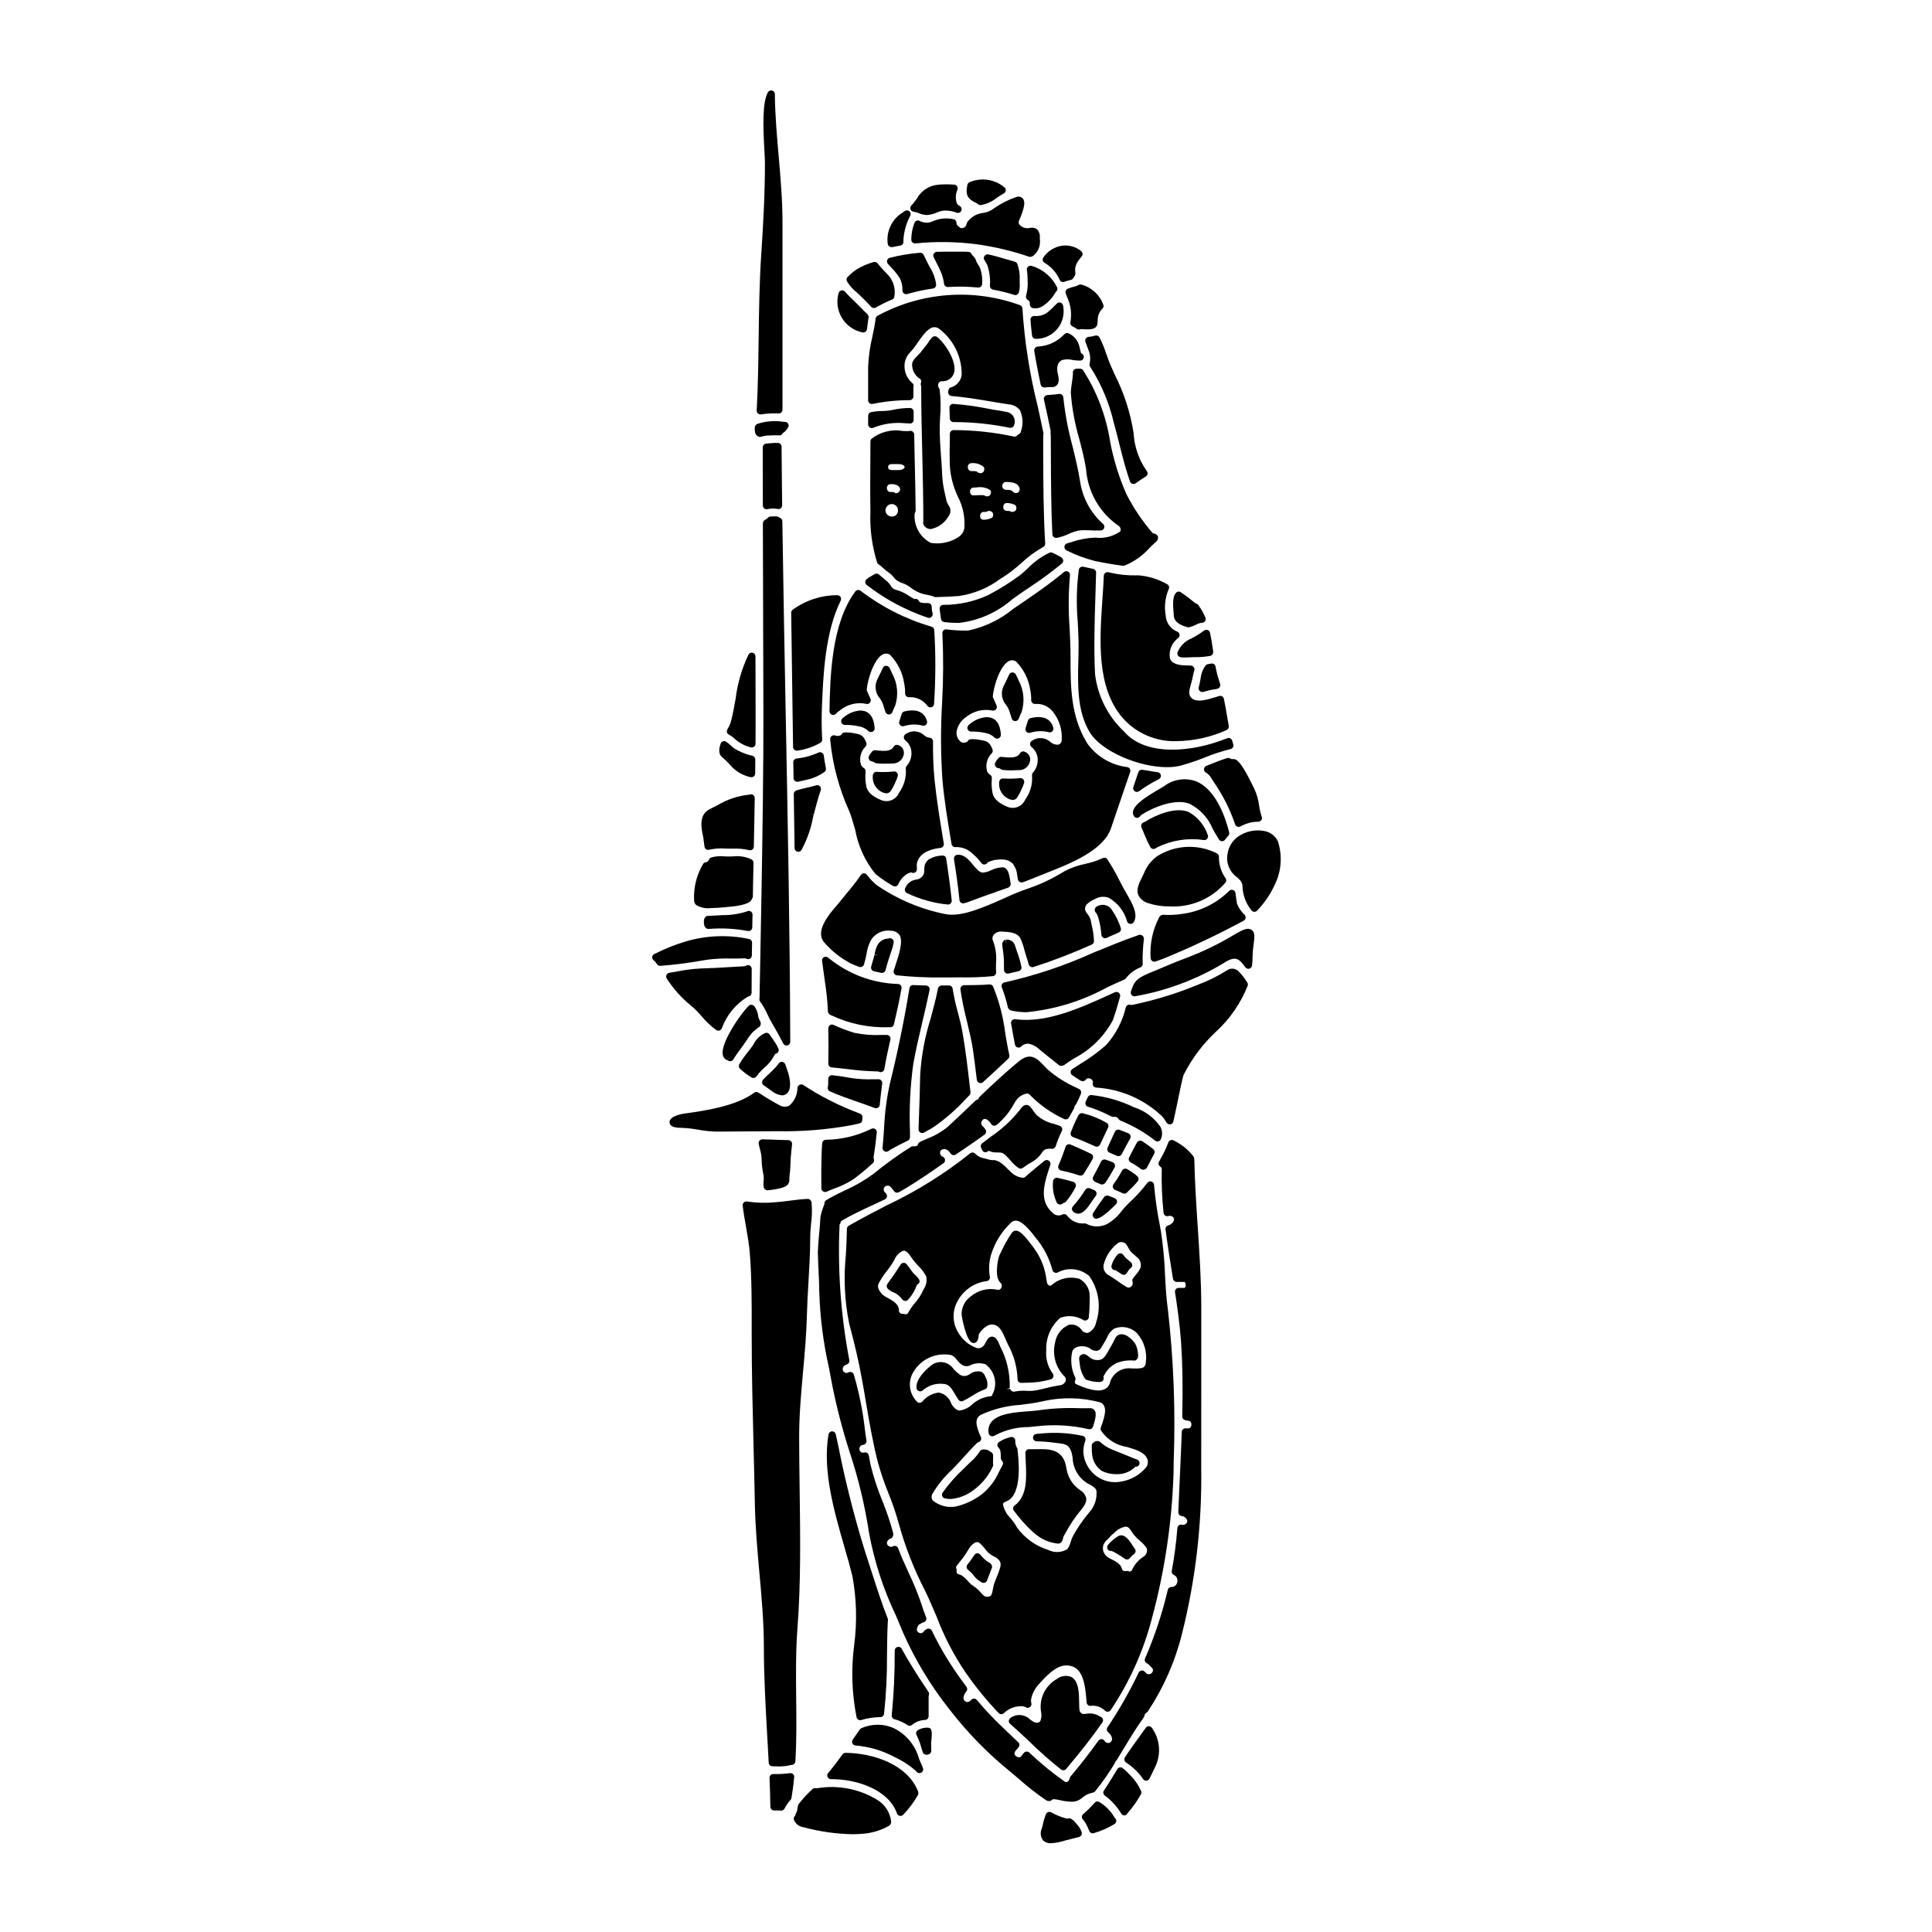 <?xml version="1.0" encoding="UTF-8"?>
<!-- Uploaded to: ICON Repo, www.iconrepo.com, Generator: ICON Repo Mixer Tools -->
<svg fill="#000000" width="800px" height="800px" version="1.1" viewBox="144 144 512 512" xmlns="http://www.w3.org/2000/svg">
 <g>
  <path d="m444.48 360.25c0.172 0.305 0.492 0.496 0.844 0.5 0.34-0.031 0.652-0.207 0.859-0.477 0.082-0.137 0.195-0.254 0.328-0.34 3.008-1.969 9.148-4.496 12.852-2.863v0.004c2.727 1.406 4.863 3.742 6.019 6.586 0.52 0.934 1.051 1.891 1.66 2.82v0.004c0.176 0.27 0.469 0.438 0.789 0.449h0.023c0.309 0 0.602-0.145 0.785-0.395 0.266-0.359 0.547-0.707 0.852-1.031 0.238-0.246 0.332-0.598 0.25-0.93-0.82-3.344-3.316-11.355-8.832-13.547-2.867-1.008-6.047-0.5-8.453 1.348-0.168 0.113-0.5 0.305-0.926 0.547-4.277 2.473-8.344 5.066-7.051 7.324z"/>
  <path d="m406.2 404.88c-2.176 0.191-4.106 0.168-6.715 0.203-0.281 0.008-0.547 0.133-0.73 0.344-0.188 0.219-0.27 0.504-0.23 0.789 0.426 2.852 1.004 5.68 1.727 8.473 0.613 2.535 1.246 5.148 1.621 7.723 0.375 2.574 0.684 5.203 1 7.769 0.051 0.359 0.297 0.66 0.633 0.789 0.113 0.039 0.23 0.059 0.348 0.062 0.242 0 0.477-0.09 0.656-0.254 2.262-2.031 4.488-4.133 6.691-6.219 0.262-0.242 0.371-0.605 0.285-0.949-0.426-1.859-0.742-3.766-1.082-5.781-0.516-4.258-1.602-8.43-3.227-12.398-0.18-0.367-0.57-0.586-0.977-0.551z"/>
  <path d="m396.46 406c-0.066-0.484-0.484-0.844-0.973-0.84h-2.019c-0.57 0.102-0.98 0.602-0.973 1.18-0.477 2.418-1.145 4.898-1.855 7.535l0.004-0.004c-1.535 4.856-2.473 9.879-2.785 14.957-0.043 2.902-0.188 7.754-0.438 14.422-0.012 0.352 0.164 0.684 0.461 0.871 0.156 0.098 0.34 0.148 0.523 0.148 0.164 0 0.324-0.039 0.465-0.117 1.039-0.543 2.051-1.141 3.023-1.793 2.945-2.109 5.66-4.516 8.109-7.184l0.914-0.934h-0.004c0.207-0.207 0.309-0.496 0.281-0.789l-0.246-2.125c-0.523-4.469-1.059-9.094-1.859-13.637-0.32-1.883-0.789-3.738-1.277-5.539h-0.004c-0.562-2.023-1.016-4.078-1.348-6.152z"/>
  <path d="m471.81 383.47c-0.043-0.176-0.102-0.66-0.18-1.234-0.062-0.512-0.141-1.09-0.219-1.598l-0.004-0.004c-0.059-0.379-0.332-0.691-0.703-0.797-0.371-0.105-0.766 0.012-1.016 0.305-3.418 3.371-7.856 5.508-12.621 6.082-1.609 0.238-3.242 0.309-4.867 0.199-0.469 0.027-0.883 0.328-1.051 0.766-1.703 3.289-2.473 6.981-2.223 10.672 0 0.32 0.152 0.621 0.41 0.809 0.258 0.184 0.594 0.234 0.895 0.133 0.789-0.277 1.574-0.547 2.172-0.789v0.004c7.238-2.969 14.312-6.316 21.195-10.035 0.27-0.141 0.453-0.398 0.5-0.699 0.051-0.297-0.039-0.602-0.238-0.828-0.898-0.832-1.598-1.852-2.051-2.984z"/>
  <path d="m467.16 372.77c-0.105-0.566-0.145-1.141-0.129-1.715 0.012-0.418-0.242-0.797-0.633-0.941-0.082-0.035-0.164-0.074-0.242-0.121-4.981-2.383-10.836-2.039-15.5 0.91-1.566 1.137-2.777 2.695-3.488 4.492l-0.395 0.828c-0.926 1.863-1.723 3.469-1.109 4.981v-0.004c0.547 1.086 1.539 1.879 2.715 2.172 1.789 0.582 3.66 0.863 5.539 0.828 5.688 0.34 11.203-2.019 14.891-6.363 0.223-0.344 0.211-0.789-0.031-1.117-0.836-1.176-1.391-2.527-1.617-3.949z"/>
  <path d="m364.45 426.88c1.383 0.113 2.754 0.281 4.137 0.441v-0.004c2.625 0.363 5.269 0.57 7.918 0.621 0.156-0.004 0.309 0.027 0.449 0.09 0.137 0.066 0.285 0.102 0.438 0.102 0.48 0.008 0.891-0.34 0.969-0.816 0.496-2.879 1.117-5.703 1.609-7.84 0.066-0.289-0.004-0.594-0.191-0.828-0.184-0.234-0.465-0.371-0.762-0.375h-1.508c-2.375 0.129-4.758-0.062-7.086-0.562-1.887-0.559-3.727-1.262-5.508-2.098-0.309-0.141-0.664-0.113-0.949 0.066-0.285 0.184-0.453 0.504-0.449 0.844 0.051 3.215 0.051 6.606 0 9.363-0.008 0.527 0.406 0.969 0.934 0.996z"/>
  <path d="m448.8 368.4c0.117 0.258 0.336 0.453 0.602 0.543 0.266 0.082 0.551 0.047 0.789-0.098l0.227-0.141c0.113-0.066 0.223-0.141 0.336-0.195 3.793-1.844 8.055-2.504 12.23-1.898 0.363 0.07 0.738-0.074 0.961-0.375 0.223-0.293 0.262-0.691 0.102-1.023-0.883-2.547-2.664-4.688-5.012-6.016-3.363-1.469-8.781 0.75-11.609 2.594h-0.004c-0.094 0.059-0.199 0.102-0.309 0.133-0.273 0.082-0.5 0.281-0.613 0.543-0.121 0.262-0.121 0.559 0 0.82 0.301 0.637 0.57 1.301 0.84 1.969l-0.004-0.004c0.426 1.078 0.914 2.133 1.465 3.148z"/>
  <path d="m373.3 298.27c0.008 0.312 0.164 0.605 0.422 0.785 4.879 3.769 10.355 6.695 16.199 8.66 0.09 0.027 0.18 0.039 0.273 0.039 0.285 0 0.559-0.125 0.746-0.344s0.27-0.508 0.227-0.793c-0.027-0.164-0.066-0.324-0.113-0.48-0.105-0.457-0.156-0.922-0.145-1.391-0.027-0.523-0.461-0.934-0.984-0.934h-0.789c-0.633 0-1.426-0.086-1.574-0.488h0.004c-0.086-0.219-0.25-0.398-0.457-0.508-0.246-0.121-0.527-0.145-0.789-0.062-0.445-0.234-0.906-0.52-1.387-0.816v0.004c-1.051-0.734-2.223-1.285-3.457-1.629-0.625-0.129-1.156-0.543-1.438-1.117-0.352-0.547-0.789-1.031-1.305-1.434-0.371-0.285-0.746-0.609-1.129-0.941l-0.684-0.582c-0.32-0.27-0.781-0.305-1.137-0.086l-0.547 0.32v-0.004c-0.555 0.293-1.082 0.629-1.574 1.008-0.238 0.195-0.371 0.488-0.363 0.793z"/>
  <path d="m362.54 393.88c1.984 2.254 4.371 4.125 7.039 5.508 0.691 0.312 1.406 0.582 2.113 0.84 0.258 0.094 0.543 0.074 0.785-0.051 0.242-0.129 0.422-0.348 0.496-0.609l0.086-0.328c0.141-0.492 0.285-1 0.395-1.531l0.172-0.867 0.004 0.004c0.16-1.16 0.496-2.289 1-3.344 0.988-1.969 3.102-3.109 5.293-2.852 0.934-0.039 1.828 0.359 2.422 1.082 1.09 1.645-0.109 5.262-0.984 7.902-0.18 0.547-0.355 1.074-0.508 1.574h0.004c-0.09 0.281-0.043 0.586 0.117 0.832 0.16 0.246 0.422 0.406 0.711 0.434 3.981 0.418 7.977 0.605 11.977 0.562 1.574 0 3.148 0 4.723-0.031h0.004c2.914 0.066 5.836-0.039 8.738-0.316 0.52-0.066 0.895-0.527 0.855-1.047-0.055-0.789-0.043-1.613-0.027-2.43 0.191-1.988-0.078-3.992-0.785-5.859-0.25-0.492-0.211-1.078 0.105-1.527 0.473-0.617 1.215-0.969 1.992-0.949 1.891 0.062 4.238 0.141 5.117 1.75h-0.004c0.457 0.938 0.809 1.926 1.043 2.941 0.148 0.543 0.301 1.086 0.48 1.629 0.273 0.789 0.512 1.598 0.723 2.391h0.004c0.066 0.258 0.238 0.477 0.473 0.605 0.23 0.129 0.508 0.156 0.762 0.078 5.281-1.688 10.457-3.684 15.504-5.973 0.426-0.211 0.645-0.691 0.531-1.152-0.055-1.242-0.23-2.473-0.523-3.684-0.105-0.488-0.207-0.988-0.301-1.496h0.004c-0.152-0.652-0.465-1.258-0.906-1.762-0.25-0.281-0.441-0.602-0.57-0.953-0.293-1.18 0.469-2.035 2.809-3.121 1.086-0.57 2.363-0.629 3.496-0.16 2.352 1.367 4.07 3.602 4.789 6.227 0.129 0.363 0.457 0.617 0.844 0.648s0.754-0.164 0.945-0.5c0.867-1.574 0.395-3.602-1.637-7.008-0.711-1.18-1.398-2.504-2.094-3.836-0.984-1.98-2.078-3.902-3.277-5.758-0.273-0.414-0.816-0.555-1.258-0.328-1.477 0.676-3.023 1.184-4.613 1.516-1.895 0.391-3.723 1.031-5.445 1.91-2.977 1.871-6.16 3.398-9.484 4.547-2.254 0.773-4.461 1.672-6.617 2.688-5.348 2.363-11.414 5.094-15.672 4.141-6.496-1.312-12.656-3.926-18.105-7.691-0.949-0.789-1.801-1.695-2.535-2.688-0.188-0.258-0.492-0.406-0.812-0.395-0.316 0.008-0.609 0.168-0.785 0.434-1.199 1.715-2.484 3.367-3.848 4.949-0.707 0.863-1.41 1.707-2.066 2.547-0.164 0.207-0.395 0.477-0.672 0.789-1.883 2.207-5.797 6.742-3.023 9.719z"/>
  <path d="m435.27 387.95c0.309 1.234 0.512 2.496 0.605 3.766 0.02 0.324 0.203 0.621 0.484 0.785 0.148 0.09 0.32 0.137 0.496 0.137 0.141 0 0.285-0.031 0.414-0.09l0.574-0.266c0.598-0.273 1.152-0.516 1.684-0.742l0.953-0.418c0.453-0.199 0.684-0.703 0.543-1.18-0.523-1.641-1.277-3.195-2.242-4.621-0.383-0.719-1.051-1.246-1.84-1.445-0.789-0.203-1.629-0.062-2.309 0.383-0.262 0.137-0.449 0.383-0.508 0.672-0.066 0.289 0.008 0.594 0.195 0.82 0.129 0.164 0.262 0.332 0.34 0.426 0.277 0.562 0.484 1.16 0.609 1.773z"/>
  <path d="m370.68 300.73c-6.453 8.59-6.691 23.082-6.856 31.734v0.004c-0.008 0.406 0.234 0.777 0.613 0.93s0.812 0.059 1.09-0.242c0.352-0.375 0.75-0.711 1.18-0.996 1.91-1.516 4.391-2.117 6.781-1.645 0.367 0.121 0.77 0.012 1.027-0.273 0.262-0.289 0.328-0.703 0.176-1.055l-0.715-1.621-0.289-0.629c0.168-2.969 2.191-8.988 4.609-9.656 0.52-0.152 1.082-0.074 1.539 0.223 2.016 2.047 3.34 4.684 3.773 7.527 0.184 0.906 0.27 1.828 0.254 2.754 0.004 0.273 0.117 0.531 0.316 0.715 0.188 0.203 0.461 0.305 0.73 0.266h0.789c1.641 0.145 3.137 0.992 4.102 2.324 0.254 0.324 0.684 0.453 1.074 0.328s0.664-0.484 0.68-0.895v-0.344c0.418-6.402 0.43-12.824 0.035-19.23-0.035-0.422-0.336-0.773-0.746-0.875-6.82-1.996-13.207-5.238-18.844-9.562-0.43-0.281-1.004-0.188-1.32 0.219z"/>
  <path d="m410.54 393.02c-0.289 0-0.531 0.297-0.723 0.508-0.191 0.293-0.266 0.648-0.211 0.996 0.117 0.738 0.203 1.488 0.297 2.231l0.086 0.75v0.004c0.059 0.641 0.078 1.281 0.059 1.926 0 0.555 0 1.109 0.027 1.656 0.031 0.52 0.461 0.93 0.984 0.93 0.07 0 0.141-0.012 0.207-0.027 0.895-0.195 1.777-0.395 2.691-0.625h0.004c0.492-0.125 0.809-0.609 0.727-1.113-0.266-1.363-0.652-2.703-1.148-4.004-0.18-0.531-0.363-1.055-0.52-1.574-0.254-1.059-1.254-1.77-2.34-1.664l-0.168 0.98 0.047-0.984z"/>
  <path d="m362.38 397.64c-0.367 0.191-0.578 0.59-0.527 1 0.156 1.27 0.348 2.562 0.535 3.863 0.359 2.441 0.727 4.965 0.902 7.477 0.047 0.582 0.074 1.223 0.109 1.883v0.254c0.023 0.441 0.625 0.922 1.059 1.016v0.004c4.758 2.234 9.984 3.289 15.238 3.078 0.078 0.02 0.156 0.027 0.238 0.027 0.18 0 0.355-0.047 0.512-0.141 0.227-0.137 0.387-0.359 0.445-0.613 0.66-2.809 1.422-6.144 2.023-9.57 0.047-0.27-0.023-0.547-0.188-0.766-0.164-0.219-0.414-0.359-0.688-0.387-6.785-0.188-13.312-2.637-18.547-6.961-0.305-0.273-0.742-0.34-1.113-0.164z"/>
  <path d="m375.74 397.02c-0.105 0.523-0.273 1.066-0.438 1.617-0.164 0.551-0.316 1.059-0.441 1.574-0.121 0.523 0.199 1.051 0.723 1.18 0.652 0.16 1.309 0.309 1.969 0.434 0.062 0.008 0.125 0.008 0.188 0 0.453 0 0.848-0.312 0.953-0.754 0.371-1.527 0.883-3.078 1.379-4.578l0.152-0.43c0.258-0.684 0.449-1.395 0.574-2.113 0.121-0.387 0.004-0.809-0.305-1.074-0.305-0.266-0.742-0.324-1.105-0.148-2.781 0.188-3.266 2.496-3.625 4.18l0.941 0.309-0.961-0.199z"/>
  <path d="m363.94 433.22c2.477 1.105 5.066 2.004 7.574 2.871 1.461 0.508 2.902 1.008 4.297 1.539v-0.004c0.109 0.047 0.227 0.066 0.344 0.07 0.184-0.004 0.363-0.055 0.52-0.148 0.262-0.16 0.434-0.434 0.461-0.738 0.191-1.934 0.422-3.84 0.664-5.754h0.004c0.012-0.312-0.125-0.613-0.367-0.812-0.258-0.215-0.602-0.297-0.93-0.227h-1.008c-2.035 0.074-4.078-0.047-6.094-0.355-1.637-0.316-3.356-0.57-4.832-0.719-0.273-0.023-0.543 0.066-0.746 0.246-0.211 0.184-0.328 0.445-0.332 0.723 0 1.027-0.035 1.672-0.035 1.703-0.008 0.16-0.035 0.32-0.078 0.477-0.113 0.461 0.125 0.938 0.559 1.129z"/>
  <path d="m445.87 353.68c1.641-1.219 3.391-2.285 5.231-3.18 0.391-0.191 0.609-0.613 0.539-1.043-0.066-0.43-0.414-0.766-0.844-0.82-0.789-0.102-1.609-0.223-2.543-0.395-0.484-0.066-0.984-0.152-1.484-0.238-0.48-0.09-0.953 0.191-1.102 0.656l-1.32 3.91c-0.137 0.406 0.008 0.859 0.355 1.113 0.352 0.25 0.824 0.246 1.168-0.012z"/>
  <path d="m424.85 218.21c0.168 0.328 0.508 0.535 0.875 0.535 0.129 0 0.25-0.023 0.367-0.07 0.359-0.133 0.727-0.246 1.098-0.34l0.688-0.195h0.004c0.289-0.09 0.52-0.305 0.629-0.59 0.035-0.082 0.082-0.156 0.145-0.223 0.203-0.176 0.32-0.43 0.328-0.695 0-0.34-0.023-0.789-0.047-1.094l-0.023-0.336c0.121-0.781 0.43-1.523 0.898-2.156l0.875-1.141c0.32-0.426 0.246-1.027-0.164-1.359-1.43-1.172-3.289-1.688-5.117-1.422-1.996 0.312-3.769 1.438-4.91 3.106-0.16 0.23-0.215 0.52-0.148 0.793 0.066 0.273 0.246 0.504 0.492 0.637 1.781 1.059 3.184 2.652 4.012 4.551z"/>
  <path d="m386.22 200.14h0.031c0.426 0.047 0.836 0.16 1.223 0.34 0.668 0.297 1.383 0.469 2.109 0.504 0.918-0.047 1.812-0.266 2.648-0.648 0.648-0.297 1.344-0.477 2.059-0.535h0.102c0.852-0.012 1.699 0.105 2.516 0.344l0.586 0.215c0.492 0.199 1.055-0.031 1.266-0.52 0.215-0.488 0-1.055-0.48-1.281-0.395-0.176-0.688-0.523-0.785-0.945-0.32-1.117-0.23-2.312 0.25-3.371 0.098-0.285 0.062-0.598-0.102-0.852-0.16-0.258-0.43-0.422-0.73-0.449-1.414-0.129-2.836-0.129-4.25 0-2.422 0.203-4.578 1.617-5.734 3.758-0.23 0.32-0.473 0.648-0.738 0.988-0.211 0.266-0.438 0.52-0.68 0.758-0.277 0.285-0.359 0.707-0.207 1.07 0.152 0.367 0.512 0.602 0.906 0.605z"/>
  <path d="m398.32 204.26c-0.074-0.102-0.168-0.184-0.273-0.246-0.34-0.191-0.559-0.543-0.574-0.934 0.02-0.387-0.188-0.75-0.531-0.926-2.016-0.508-4.144-0.293-6.019 0.598-0.254 0.082-0.465 0.152-0.605 0.188-0.922 0.18-1.879 0.023-2.695-0.438-0.473-0.188-1.012 0.016-1.242 0.469-0.574 1.434-0.871 2.961-0.883 4.504-0.012 0.285 0.102 0.566 0.309 0.762 0.211 0.199 0.5 0.297 0.789 0.266 5.34-0.535 10.723-0.465 16.047 0.207 4.82 0.656 9.566 1.781 14.168 3.356 0.059 0.02 0.121 0.027 0.184 0.027 0.387-0.039 0.754-0.207 1.035-0.477 1.203-1.074 1.781-2.688 1.535-4.281v-0.395c0.078-0.793-0.184-1.578-0.723-2.164-0.582-0.414-1.316-0.547-2.008-0.359-0.203 0.027-0.422 0.059-0.645 0.066-0.75-0.016-1.461-0.34-1.969-0.895-0.227-0.25-0.312-0.594-0.234-0.922l0.109-0.266c1.441-3.398 1.695-4.973 0.938-5.816-0.434-0.461-1.105-0.605-1.691-0.371-2.086 0.703-4.062 1.699-5.867 2.957-0.809 0.645-1.766 1.07-2.781 1.242-1.699 0.141-3.258 1-4.285 2.363-0.148 0.16-0.242 0.367-0.262 0.586-0.062 0.5-0.426 0.914-0.918 1.039-0.301 0.145-0.66 0.086-0.906-0.141z"/>
  <path d="m415.93 222.34c-0.148 0.457 0.055 0.957 0.48 1.18 0.309 0.141 0.5 0.449 0.488 0.789 0 0.176 0.008 0.355 0.031 0.535 0.066 0.449 0.434 0.793 0.887 0.828 0.203 0 0.395 0.031 0.621 0.031 0.297 0.008 0.59-0.031 0.871-0.109 0.578-0.176 1.113-0.469 1.574-0.863l0.223-0.168c1.055-0.852 1.941-1.891 2.617-3.066 0.047-0.074 0.098-0.141 0.156-0.207 0.359-0.305 0.453-0.816 0.227-1.23-1.375-2.742-3.84-4.785-6.793-5.621-0.316-0.066-0.648 0.023-0.887 0.25-0.234 0.223-0.344 0.547-0.293 0.871 0.129 0.867 0.195 1.742 0.199 2.621 0.102 1.398-0.031 2.805-0.402 4.16z"/>
  <path d="m402.95 197.93c0.098 0.051 0.184 0.113 0.262 0.188 0.176 0.156 0.406 0.242 0.641 0.238h0.086c1.59-0.297 3.078-0.984 4.332-2.008 0.555-0.391 1.133-0.75 1.73-1.078 0.273-0.141 0.465-0.402 0.52-0.703 0.055-0.305-0.039-0.617-0.254-0.844-2.586-2.223-6.211-2.773-9.344-1.422-0.289 0.129-0.5 0.395-0.562 0.707-0.578 2.875 0.145 3.746 2.59 4.922z"/>
  <path d="m371.12 221.56 0.461 0.414c0.863 0.789 1.668 1.633 2.481 2.481l0.84 0.875h-0.004c0.188 0.188 0.441 0.297 0.707 0.297 0.172 0 0.34-0.043 0.488-0.125 1.398-0.805 2.844-1.516 4.332-2.133 0.359-0.145 0.602-0.492 0.613-0.879 0.305-1.914-0.227-3.863-1.457-5.359-0.336-0.371-0.668-0.723-1.008-1.074-0.707-0.715-1.375-1.473-2-2.262-0.246-0.328-0.676-0.465-1.07-0.344-1.637 0.441-3.199 1.129-4.629 2.043-0.832 0.555-1.598 1.211-2.273 1.945-0.285 0.312-0.344 0.77-0.141 1.137 0.707 1.141 1.609 2.148 2.66 2.984z"/>
  <path d="m380.16 214.87c0.84 0.84 1.594 1.766 2.246 2.758 0.547 1.027 0.805 2.191 0.742 3.356 0 0.262 0.105 0.512 0.289 0.695 0.184 0.184 0.434 0.289 0.695 0.289 0.094 0 0.188-0.012 0.273-0.039 2.242-0.656 4.527-1.145 6.84-1.469 0.531-0.074 0.906-0.566 0.836-1.102-0.191-1.504-0.695-2.949-1.477-4.25-0.449-0.758-0.863-1.539-1.23-2.34-0.199-0.418-0.395-0.84-0.613-1.254-0.191-0.352-0.57-0.559-0.969-0.531-2.676 0.223-5.328 0.664-7.934 1.316-0.348 0.066-0.633 0.316-0.746 0.648-0.113 0.336-0.039 0.707 0.195 0.969 0.277 0.336 0.57 0.645 0.852 0.953z"/>
  <path d="m441.89 337.87c-4.273-4.016-6.996-9.402-7.695-15.223-0.34-6.953-0.109-14.102 0.109-21.016 0.059-1.969 0.125-3.938 0.176-5.879 0.012-0.477-0.316-0.895-0.785-0.992-0.867-0.172-1.738-0.367-2.609-0.574-0.262-0.059-0.535-0.008-0.758 0.141s-0.375 0.383-0.422 0.645c-0.609 4.609-0.703 9.27-0.289 13.898 0.109 2.172 0.219 4.309 0.219 6.336 0 1.254-0.035 2.562-0.066 3.894-0.164 6.32-0.352 13.484 3.082 19.055 3.09 4.981 12.953 9.156 20.355 9.152h0.004c1.219 0.016 2.434-0.117 3.621-0.395 2.188-0.594 4.336-1.316 6.438-2.164 2.219-0.914 4.504-1.66 6.832-2.234 0.27-0.059 0.5-0.227 0.641-0.469 0.137-0.234 0.168-0.523 0.086-0.785l-0.293-1.004c-0.082-0.266-0.27-0.48-0.52-0.598-0.25-0.113-0.531-0.121-0.785-0.02-9.551 3.852-21.688 4.812-27.34-1.77z"/>
  <path d="m380.32 209.5c0.074 0 0.152-0.008 0.23-0.023 0.68-0.148 1.371-0.297 2.062-0.395 0.473-0.082 0.82-0.492 0.824-0.973-0.008-0.09-0.02-0.18-0.039-0.27 0.105-2.316 0.723-4.582 1.812-6.629 0.223-0.398 0.141-0.902-0.195-1.207-0.34-0.309-0.844-0.344-1.223-0.086l-1.258 0.871c-2.414 1.82-3.664 4.797-3.285 7.793 0.031 0.297 0.188 0.562 0.43 0.73 0.188 0.129 0.41 0.195 0.641 0.188z"/>
  <path d="m459.74 313.2c-1.625 0.645-2.926 1.914-3.613 3.519-0.055 0.105-0.094 0.223-0.109 0.34-0.062 0.492 0.254 0.957 0.734 1.078 0.289 0.07 0.582 0.105 0.879 0.102 0.547 0 1.117 0 1.684-0.039 0.566-0.039 1.066-0.043 1.602-0.051h0.004c1.184 0.012 2.371-0.086 3.539-0.285 0.305 0 0.59-0.129 0.789-0.355 0.211-0.246 0.305-0.57 0.258-0.891-0.242-1.629-0.488-3.312-0.844-4.945l0.004 0.004c-0.07-0.328-0.305-0.598-0.617-0.719-0.316-0.109-0.664-0.059-0.934 0.137-1.07 0.785-2.195 1.492-3.375 2.106z"/>
  <path d="m429.8 219.54c-0.402 0.227-0.84 0.387-1.293 0.469-0.465 0.098-0.914 0.246-1.348 0.438-0.086 0.023-0.168 0.055-0.246 0.094-0.449 0.227-0.66 0.75-0.484 1.223l0.453 1.152c0.91 2.023 1.184 4.277 0.785 6.461-0.102 0.465 0.141 0.938 0.578 1.125 0.391 0.172 0.754 0.391 1.09 0.648 0.172 0.121 0.375 0.184 0.586 0.184 0.113 0.004 0.23-0.02 0.34-0.059 0.082-0.035 0.172-0.059 0.262-0.062l0.312 0.023c1.395 0.098 3.727 0.277 3.969-1.316 0.051-0.324 0.066-0.66 0.086-1.012h-0.004c0-0.434 0.059-0.867 0.176-1.289 0.184-0.621 0.504-1.195 0.934-1.676 0.395-0.25 0.562-0.746 0.395-1.184-0.945-2.625-3.121-4.617-5.816-5.336-0.262-0.07-0.543-0.027-0.773 0.117z"/>
  <path d="m455.06 307.21c0.188 1.969 2.449 2.66 3.543 2.984 0.09 0.027 0.184 0.039 0.281 0.039 0.055 0.004 0.113 0.004 0.168 0 0.648-0.133 1.273-0.359 1.863-0.664 0.504-0.293 1.07-0.477 1.652-0.531 0.328-0.012 0.633-0.184 0.809-0.457 0.176-0.277 0.203-0.621 0.07-0.918-0.5-1.191-1.141-2.316-1.91-3.356-0.137-0.184-0.332-0.312-0.555-0.363-0.148-0.051-0.285-0.137-0.395-0.246-1.215-1.004-2.445-1.926-3.66-2.754-0.219-0.145-0.488-0.199-0.746-0.145-0.258 0.055-0.48 0.207-0.625 0.426-0.789 0.93-0.766 2.856-0.504 5.625z"/>
  <path d="m464.07 320c-0.227 0.047-0.43 0.164-0.574 0.34-0.727 0.996-1.18 2.164-1.316 3.387l-0.113 0.652c-0.098 0.598-0.23 1.188-0.395 1.77-0.082 0.297-0.02 0.613 0.168 0.855 0.184 0.246 0.473 0.391 0.781 0.391 0.07 0 0.141-0.008 0.207-0.023 0.301-0.062 0.602-0.152 0.895-0.234 0.191-0.059 0.395-0.113 0.57-0.156v-0.004c0.625-0.16 1.262-0.277 1.902-0.348 0.184-0.031 0.363-0.074 0.539-0.137 0.492-0.176 0.766-0.703 0.617-1.207l-0.07-0.242c-0.066-0.23-0.129-0.453-0.199-0.652l-0.004-0.004c-0.41-1.227-0.727-2.484-0.949-3.758-0.059-0.277-0.227-0.516-0.469-0.66-0.242-0.141-0.531-0.18-0.801-0.094z"/>
  <path d="m434.2 232.95c-0.555 0.176-1.125 0.285-1.703 0.324-0.312 0.023-0.594 0.191-0.758 0.457-0.164 0.262-0.195 0.586-0.082 0.875 0.262 0.672 0.523 1.367 0.789 2.133l-0.004 0.004c0.48 1.125 0.598 2.375 0.336 3.574-0.098 0.293-0.051 0.617 0.125 0.875 2.941 4.559 5.066 9.594 6.273 14.879 0.477 1.66 0.926 3.465 1.395 5.328 0.836 3.363 1.695 6.832 2.891 10.207 0.102 0.293 0.34 0.523 0.637 0.613 0.094 0.027 0.191 0.043 0.289 0.043 0.211 0 0.418-0.066 0.59-0.191 0.594-0.445 1.641-1.18 2.668-1.793 0.242-0.152 0.41-0.398 0.461-0.68 0.043-0.281-0.031-0.566-0.211-0.785-2.082-2.961-3.289-6.449-3.481-10.062-0.855-5.438-2.562-10.707-5.059-15.613l-1.059-2.398c-0.395-0.895-0.738-1.883-1.094-2.887v0.004c-0.488-1.527-1.098-3.012-1.82-4.441-0.227-0.422-0.73-0.621-1.184-0.465z"/>
  <path d="m438.18 260.94c-1.055-6.707-3.488-13.121-7.152-18.836-0.188-0.25-0.48-0.395-0.789-0.395h-0.883c-0.27-0.008-0.531 0.086-0.73 0.27-0.195 0.188-0.305 0.445-0.309 0.715 0.004 0.082 0.016 0.16 0.031 0.242-0.047 0.805-0.141 1.605-0.273 2.402-0.156 0.895-0.254 1.797-0.301 2.699 0.309 4.184 1.066 8.32 2.258 12.34 0.664 2.559 1.355 5.203 1.785 7.922v0.004c0.43 6.07 3.606 11.613 8.629 15.051 0.32 0.219 0.52 0.574 0.539 0.965 0.035 0.223-0.051 0.449-0.219 0.598-1.93 1.301-4.262 1.852-6.566 1.555-2.125 0.086-4.227 0.484-6.234 1.18l-1.219 0.355h-0.004c-0.387 0.129-0.652 0.488-0.66 0.898-0.012 0.422 0.23 0.812 0.617 0.988 2.363 1.18 4.84 2.106 7.398 2.758 2.227 0.488 4.535 0.883 7.477 1.281h0.133c0.109 0 0.219-0.02 0.324-0.055 2.512-1.02 4.758-2.602 6.562-4.625 0.547-0.535 1.105-1.082 1.688-1.605 0.457-0.309 0.695-0.855 0.605-1.402-0.164-0.48-0.602-0.824-1.109-0.863-0.09-0.02-0.238-0.051-0.266-0.051-2.742-3.168-5.094-6.648-7.004-10.375-1.977-4.492-3.426-9.191-4.328-14.016z"/>
  <path d="m445.19 296.48c-2.269 0.051-4.535-0.176-6.75-0.672l-0.699-0.156c-0.289-0.066-0.586-0.004-0.824 0.172-0.234 0.176-0.379 0.453-0.395 0.746-0.074 1.93-0.211 3.981-0.363 6.094-0.754 11.02-1.613 23.484 5.332 31.578h0.004c3.641 4.129 8.945 6.394 14.445 6.172 4.531-0.078 8.996-1.082 13.125-2.949 0.418-0.184 0.656-0.633 0.57-1.082-0.18-0.969-0.344-1.945-0.504-2.918-0.234-1.43-0.477-2.859-0.789-4.273l0.004 0.004c-0.059-0.27-0.227-0.504-0.461-0.648-0.238-0.141-0.523-0.176-0.785-0.098l-0.828 0.254c-2.277 0.711-5.387 1.691-6.691 0.086-0.668-0.832-0.43-1.887 0.047-3.543 0.156-0.551 0.316-1.094 0.422-1.676 0.105-0.582 0.262-1.301 0.453-1.926v0.004c0.09-0.297 0.035-0.621-0.152-0.871-0.184-0.254-0.477-0.398-0.789-0.402-0.652 0-1.309-0.02-1.922-0.055-1.238-0.07-3.367-0.434-3.633-2.055-0.25-1.98 0.582-3.945 2.176-5.148 0.289-0.195 0.453-0.527 0.434-0.875-0.023-0.348-0.227-0.66-0.539-0.816-1.648-0.613-2.836-2.074-3.098-3.816l-0.031-0.367c-0.449-2.359-0.195-4.797 0.723-7.019 0.148-0.23 0.195-0.516 0.125-0.785-0.074-0.27-0.254-0.496-0.5-0.621-2.394-1.367-5.066-2.176-7.812-2.363z"/>
  <path d="m417.13 334.3c-0.348 0.082-0.621 0.344-0.719 0.688-0.188 0.648-0.395 1.301-0.613 1.938-0.121 0.344-0.039 0.73 0.215 0.996 0.188 0.195 0.445 0.309 0.715 0.309 0.09 0 0.18-0.012 0.266-0.035l0.395-0.102h-0.004c1.422-0.398 2.922-0.43 4.363-0.098 0.344 0.168 0.758 0.121 1.059-0.121 0.297-0.242 0.43-0.637 0.332-1.012-0.367-1.395-1.617-3.606-6.008-2.562z"/>
  <path d="m415.96 343.41-0.125-0.066c-0.043-0.023-0.312-0.141-0.359-0.16-0.453-0.16-0.953 0.027-1.184 0.449-0.73 1.266-2.363 1.203-4.434 0.992l-0.273-0.023 0.004-0.004c-0.352-0.094-0.727 0.008-0.977 0.273-0.348 0.375-0.641 0.797-0.863 1.258-0.148 0.293-0.137 0.637 0.023 0.922 0.164 0.285 0.457 0.473 0.785 0.496 0.246 0.027 0.477 0.125 0.664 0.285 0.145 0.109 0.312 0.18 0.488 0.203 0.695 0.086 1.395 0.125 2.094 0.121 0.664 0 1.324-0.027 1.969-0.055l0.648-0.023h0.004c1.219-0.137 2.223-1.027 2.504-2.223 0.281-0.941-0.121-1.953-0.969-2.445z"/>
  <path d="m395.22 220.06c2.66-0.164 5.332-0.117 7.984 0.141h0.098c0.531-0.004 0.965-0.426 0.984-0.957 0.105-1.371-0.066-2.746-0.496-4.047-0.156-0.395-0.355-0.77-0.602-1.117-0.141-0.199-0.266-0.414-0.367-0.633l-0.121-0.309c-0.156-0.52-0.457-0.98-0.863-1.34-0.137-0.098-0.246-0.234-0.312-0.391-0.133-0.371-0.465-0.629-0.855-0.664-0.223 0-0.438-0.039-0.703-0.039-2.621 0-5.152-0.035-7.68 0.035-0.34 0.012-0.652 0.191-0.824 0.488-0.172 0.293-0.18 0.652-0.023 0.953 0.605 1.18 1.18 2.336 1.742 3.519 0.516 1.113 0.852 2.301 1.004 3.519 0.074 0.508 0.523 0.871 1.035 0.84z"/>
  <path d="m361.8 343.46c-0.277-0.152-0.605-0.16-0.891-0.027-1.832 0.844-3.793 1.375-5.797 1.574-0.512 0.055-0.895 0.492-0.883 1.004 0.031 1.18 0.047 2.32 0.062 3.477v0.703c0.004 0.309 0.148 0.602 0.395 0.789 0.172 0.133 0.383 0.203 0.602 0.203 0.078 0 0.16-0.012 0.238-0.031 0.457-0.109 0.914-0.211 1.371-0.312 0.68-0.145 1.367-0.297 2.039-0.488l-0.004 0.004c1.25-0.402 2.434-0.988 3.508-1.738 0.34-0.215 0.516-0.621 0.434-1.02-0.219-1.129-0.414-2.254-0.566-3.398v0.004c-0.043-0.316-0.23-0.59-0.508-0.742z"/>
  <path d="m376.06 228.39c-0.199 1.613-0.547 3.277-0.887 4.887l0.004 0.004c-0.645 2.656-1.02 5.367-1.117 8.102v8.703-0.004c0 0.297 0.137 0.578 0.367 0.766 0.234 0.188 0.535 0.258 0.828 0.195 3.238-0.664 6.535-1 9.84-1 0.535-0.008 0.965-0.445 0.965-0.984v-2.398c0-0.039 0.051-0.23 0.059-0.273v0.004c0.043-0.336-0.09-0.676-0.355-0.891-1.246-1.043-1.992-2.562-2.055-4.188-0.09-1.465 0.449-2.894 1.488-3.934 0.707-0.766 1.344-1.59 1.906-2.465 1.215-1.75 2.754-3.938 4.238-4.191 0.59-0.074 1.184 0.098 1.641 0.48 3.746 2.898 5.918 7.383 5.879 12.117-0.191 1.637-1.379 2.981-2.973 3.379-0.465 0.145-0.676 0.945-0.602 1.426h-0.004c0.07 0.449 0.441 0.789 0.895 0.824 3.453 0.277 6.934 0.863 10.309 1.426 1.617 0.277 3.234 0.547 4.859 0.789h0.004c1.156 0.07 2.227 0.629 2.941 1.539 0.832 1.801 0.914 3.856 0.23 5.719-0.047 0.273-0.23 0.504-0.484 0.613-0.156 0.059-0.289 0.156-0.395 0.281-0.246 0.32-0.664 0.461-1.055 0.355-5.223-1.121-10.551-1.688-15.895-1.691-0.531 0.008-0.957 0.438-0.969 0.969v0.84c-0.047 2.711-0.098 5.273 0 7.75v-0.004c0.195 2.805 0.918 5.551 2.125 8.09 1.355 2.59 1.945 5.512 1.707 8.426-0.215 1.035-0.871 1.926-1.801 2.434-2.121 1.293-4.633 1.785-7.082 1.391-2.832-1.465-4.519-4.473-4.293-7.648 0.02-0.16 0.066-0.32 0.145-0.461 0.086-0.152 0.133-0.324 0.133-0.5-0.047-4.328-0.141-8.734-0.242-13.102-0.051-2.363-0.102-4.723-0.145-7.027h-0.004c-0.008-0.301-0.152-0.578-0.395-0.758-0.23-0.188-0.535-0.254-0.824-0.184l-0.266 0.062c-0.492 0-1.004 0-1.523-0.039-2.938-0.527-5.961 0.227-8.305 2.074-0.18 0.188-0.281 0.434-0.281 0.695l-0.023 4.82c-0.031 4.57-0.059 9.145 0.023 13.711v-0.004c-0.199 4.598 0.406 9.191 1.781 13.582 0.074 0.176 0.199 0.328 0.359 0.438 0.438 0.305 0.852 0.645 1.238 1.012 0.508 0.48 1.059 0.918 1.637 1.309 0.387 0.277 0.73 0.605 1.023 0.977 0.578 0.805 1.41 1.395 2.363 1.668 0.84 0.285 1.625 0.711 2.32 1.262 1.258 0.988 2.75 1.637 4.332 1.871 0.492 0.094 0.98 0.215 1.461 0.363 0.086 0.031 0.168 0.07 0.25 0.113 0.148 0.086 0.32 0.133 0.492 0.133 2.168-0.035 4-0.145 6.152-0.289v0.004c3.996-0.574 7.785-2.144 11.02-4.559l0.941-0.59c1.66-1.094 3.231-2.316 4.699-3.656 1.719-1.621 3.633-3.023 5.699-4.172 0.355-0.176 0.574-0.547 0.547-0.941-0.477-7.844-0.504-15.91-0.523-23.711v-5.016c0.023-0.078 0.039-0.16 0.051-0.242 0.023-0.113 0.023-0.227 0-0.34-0.473-2.312-0.988-4.66-1.504-7.031v0.004c-2.141-8.508-3.496-17.188-4.055-25.941-0.012-0.398-0.262-0.75-0.637-0.891-12.391-4.508-26.121-3.492-37.715 2.789-0.289 0.141-0.492 0.414-0.547 0.73zm4.262 52.508c-0.672 0-1.273-0.406-1.531-1.027-0.254-0.617-0.109-1.328 0.363-1.801 0.473-0.477 1.188-0.617 1.805-0.359 0.617 0.258 1.023 0.859 1.023 1.531 0.023 0.445-0.145 0.883-0.461 1.199-0.316 0.316-0.754 0.484-1.199 0.457zm2.074-6.715c-0.184 0.273-0.469 0.457-0.789 0.52-0.098 0.016-0.199 0.016-0.301 0-0.184-0.195-0.445-0.305-0.715-0.309h-0.57c-0.277 0.02-0.547-0.09-0.727-0.297-0.172-0.219-0.258-0.488-0.25-0.766-0.023-0.266 0.07-0.527 0.25-0.723 0.184-0.191 0.441-0.301 0.707-0.297 0.66-0.062 1.324 0.066 1.914 0.371 0.188 0.133 0.934 0.746 0.492 1.5zm-0.316-5.617h-1.758c-0.715 0-0.969-0.395-0.969-0.789 0-0.395 0.25-0.789 0.969-0.789h1.758c1.145 0 1.66 0.457 1.66 0.789 0 0.332-0.504 0.789-1.648 0.789zm18.41-0.789v0.004c-0.023-0.273 0.066-0.539 0.254-0.738 0.184-0.199 0.445-0.309 0.715-0.301 1.133-0.109 2.262 0.227 3.152 0.934 0.156 0.152 0.242 0.367 0.238 0.586 0.02 0.305-0.082 0.609-0.285 0.84-0.426 0.398-1.082 0.398-1.508 0-0.16-0.133-0.359-0.207-0.566-0.219-0.062-0.016-0.129-0.027-0.195-0.031h-0.828c-0.273 0.004-0.535-0.109-0.719-0.312-0.188-0.203-0.277-0.477-0.246-0.746zm1.543 7.508c-0.266 0.016-0.523-0.082-0.711-0.266-0.168-0.207-0.254-0.465-0.25-0.73-0.031-0.277 0.059-0.555 0.246-0.762 0.188-0.207 0.453-0.324 0.734-0.324l0.789-0.027h-0.004c1.227-0.223 2.488 0.02 3.543 0.68 0.148 0.148 0.234 0.348 0.234 0.559 0.02 0.312-0.09 0.625-0.301 0.859-0.395 0.336-0.961 0.359-1.383 0.062-0.051-0.023-0.105-0.047-0.16-0.062-0.105-0.039-0.219-0.059-0.332-0.059h-0.266-0.617zm4.746 5.973c-0.656 0.312-1.379 0.477-2.106 0.477-0.316 0.023-0.621-0.129-0.789-0.395-0.203-0.387-0.203-0.848 0-1.23 0.164-0.293 0.484-0.465 0.82-0.441h0.414c0.156 0 0.312-0.039 0.449-0.117 0.516-0.297 1.172-0.145 1.5 0.348 0.145 0.289 0.168 0.621 0.066 0.926-0.047 0.191-0.172 0.352-0.344 0.445zm6.441-2.078c-0.34 0.488-1 0.625-1.508 0.316-0.09-0.055-0.199-0.082-0.305-0.078-0.184-0.02-0.367-0.031-0.547-0.027-0.277 0.004-0.543-0.109-0.73-0.312s-0.277-0.477-0.25-0.75c-0.008-0.27 0.078-0.531 0.246-0.738 0.184-0.199 0.445-0.301 0.715-0.281 0.723 0 1.434 0.164 2.09 0.473 0.172 0.094 0.301 0.258 0.348 0.453 0.109 0.312 0.094 0.656-0.047 0.957zm0.512-4.625c-0.445 0.223-0.984 0.121-1.316-0.25-0.117-0.172-0.289-0.305-0.488-0.371-0.129-0.043-0.262-0.07-0.395-0.09-0.32 0-0.637-0.039-0.957-0.039-0.551-0.031-0.98-0.488-0.98-1.039s0.43-1.008 0.98-1.043c1.969 0 3.082 0.418 3.488 1.309 0.316 0.516 0.176 1.188-0.32 1.535z"/>
  <path d="m407.13 220.75c1.91 0.344 3.793 0.812 5.641 1.395 0.098 0.035 0.203 0.055 0.305 0.051 0.438-0.004 0.82-0.293 0.945-0.711 0.207-0.848 0.277-1.727 0.207-2.598v-0.723c0.09-1.449-0.129-2.898-0.641-4.254-0.121-0.266-0.352-0.469-0.633-0.551l-1.734-0.508c-1.719-0.504-3.492-1.027-5.293-1.43l-0.004 0.004c-0.383-0.086-0.781 0.07-1.008 0.391-0.23 0.316-0.254 0.734-0.062 1.074l0.305 0.488c0.199 0.297 0.367 0.609 0.512 0.934 0.578 1.762 0.805 3.617 0.672 5.469-0.004 0.469 0.328 0.875 0.789 0.969z"/>
  <path d="m411.44 332.27c0.188 0.574 0.434 1.324 0.676 2.137 0.121 0.41 0.492 0.695 0.922 0.703 0.422 0 0.801-0.27 0.938-0.668 0.051-0.152 0.113-0.301 0.184-0.445 0.152-0.406 0.328-0.801 0.531-1.18 0.945-2.848 0.656-5.957-0.785-8.582-0.156-0.395-0.355-0.789-0.547-1.18l-0.148-0.305h-0.004c-0.176-0.336-0.523-0.547-0.906-0.555-0.383 0.008-0.727 0.242-0.879 0.594-0.285 0.66-0.602 1.297-0.918 1.938-0.199 0.395-0.395 0.812-0.594 1.207-0.738 1.637-0.449 3.551 0.738 4.894 0.32 0.445 0.586 0.93 0.793 1.441z"/>
  <path d="m414.36 350.2c-1.488 0.176-2.996 0.211-4.492 0.102-0.266-0.02-0.527 0.066-0.73 0.238-0.199 0.172-0.32 0.418-0.336 0.68-0.23 1.758 0.637 3.473 2.188 4.332 0.426 0.254 0.91 0.406 1.41 0.438 0.488 0.004 0.938-0.258 1.18-0.684 0.348-0.52 0.652-1.066 0.914-1.637l0.238-0.523c0.285-0.555 0.512-1.133 0.676-1.73 0.074-0.312-0.004-0.641-0.215-0.883-0.211-0.234-0.516-0.355-0.832-0.332z"/>
  <path d="m408.66 339.66c0.375-0.168 0.605-0.551 0.582-0.961-0.242-3.797-2.106-4.641-3.703-4.641h-0.184c-1.574 0.133-3.07 0.75-4.277 1.766-0.18 0.125-0.344 0.27-0.48 0.438-0.246 0.293-0.297 0.703-0.137 1.047 0.164 0.348 0.512 0.566 0.891 0.566 1.281-0.031 2.562 0.098 3.816 0.375 0.895 0.168 1.727 0.586 2.394 1.203 0.188 0.188 0.438 0.289 0.699 0.289 0.137 0.004 0.273-0.027 0.398-0.082z"/>
  <path d="m372.47 232.07c0.273 0.086 0.574 0.051 0.82-0.102 0.242-0.152 0.41-0.402 0.453-0.688l0.102-0.707c0.105-0.711 0.207-1.426 0.293-2.195v-0.004c0.031-0.113 0.051-0.23 0.059-0.348 0-0.262-0.102-0.508-0.285-0.695l-0.648-0.656c-1.32-1.336-2.637-2.668-3.992-3.961-0.473-0.477-0.934-0.953-1.34-1.426l0.004 0.004c-0.234-0.277-0.605-0.402-0.961-0.324-0.352 0.074-0.637 0.344-0.734 0.691-0.637 2.211-0.324 4.586 0.855 6.559 1.18 1.973 3.129 3.367 5.375 3.852z"/>
  <path d="m439.46 406.96-1.18 0.531c-7.957 3.625-16.973 7.715-25.227 6.613-0.312-0.043-0.625 0.066-0.844 0.293-0.215 0.23-0.309 0.547-0.254 0.855l0.215 1.215c0.262 1.469 0.523 2.93 0.812 4.367v0.004c0.066 0.344 0.316 0.625 0.648 0.734 0.332 0.113 0.695 0.039 0.961-0.188 0.578-0.652 1.469-0.93 2.312-0.727 1.043 0.27 1.984 0.824 2.731 1.602 0.215 0.18 0.43 0.359 0.621 0.512 0.984 0.789 1.902 1.516 2.781 2.227l1.637 1.316c0.156 0.102 0.34 0.156 0.527 0.148 0.277 0 0.547-0.062 0.789-0.195 0.789-0.57 1.688-1.18 2.621-1.773 4.371-2.25 7.961-5.773 10.293-10.105 0.762-2.102 1.352-4.168 1.926-6.273 0.102-0.367-0.02-0.762-0.312-1.012-0.289-0.246-0.699-0.305-1.047-0.145z"/>
  <path d="m409.48 405.66c0.691 1.754 1.238 3.562 1.645 5.402 0.168 0.395 0.52 0.676 0.938 0.762 1.301 0.289 2.629 0.43 3.965 0.422 7.508-0.727 14.793-2.977 21.406-6.609 1.574-0.727 3.098-1.43 4.516-2.039 0.176-0.078 0.328-0.203 0.438-0.363 1.004-1.301 2.348-2.301 3.883-2.891 0.348-0.16 0.57-0.508 0.57-0.891-0.004-0.086-0.012-0.172-0.031-0.258-0.027-2.144 0.086-4.285 0.34-6.414 0.012-0.363-0.176-0.699-0.484-0.883-0.328-0.199-0.734-0.223-1.082-0.059l-0.238 0.105c-3.762 1.305-7.57 2.871-11.602 4.527h-0.004c-7.547 3.426-15.426 6.066-23.516 7.871-0.289 0.051-0.543 0.23-0.688 0.488-0.145 0.254-0.164 0.562-0.055 0.84z"/>
  <path d="m470.12 345.06c-0.25-0.195-0.578-0.258-0.883-0.168-1.574 0.477-3.082 1.086-4.562 1.676l-0.988 0.395c-0.352 0.137-0.594 0.465-0.621 0.84-0.031 0.379 0.16 0.738 0.488 0.926 0.562 0.324 1.031 0.785 1.363 1.344l0.621 0.992c2.449 3.496 4.394 7.324 5.773 11.367 0.086 0.281 0.297 0.512 0.57 0.625 0.117 0.047 0.242 0.074 0.367 0.074 0.168 0 0.328-0.043 0.473-0.121 0.941-0.508 1.949-0.879 2.992-1.098 0.562-0.109 1.137-0.156 1.707-0.137 0.316-0.027 0.609-0.168 0.828-0.395 0.191-0.266 0.234-0.609 0.121-0.914-0.316-0.965-0.547-1.957-0.691-2.965-0.188-1.539-0.617-3.043-1.27-4.453l-0.184-0.371c-3.148-6.465-4.371-7.676-5.57-7.508h-0.004c-0.184 0.027-0.371-0.012-0.531-0.109z"/>
  <path d="m389.37 405.16c-1.113 0-2.219-0.055-3.332-0.105v-0.004c-0.504-0.035-0.949 0.324-1.02 0.824-1.363 8.363-3.195 17.297-5.16 25.164-0.883 3.957-1.41 7.988-1.574 12.039-0.117 1.691-0.234 3.383-0.395 5.066-0.039 0.375 0.141 0.742 0.465 0.941 0.156 0.09 0.332 0.141 0.516 0.141 0.188 0 0.375-0.055 0.535-0.156l0.695-0.453c1.469-0.859 3.031-1.633 4.496-2.344 0.344-0.164 0.559-0.512 0.559-0.895v-1.492 0.004c-0.234-5.918 0.051-11.844 0.844-17.715 0.66-3.797 1.594-7.766 2.496-11.602 0.648-2.754 1.301-5.512 1.855-8.219h-0.004c0.059-0.289-0.016-0.586-0.195-0.816-0.188-0.242-0.477-0.383-0.781-0.379z"/>
  <path d="m359.65 359.88c0.555-2.152 1.125-4.379 1.867-6.504h-0.004c0.113-0.332 0.043-0.699-0.188-0.965-0.227-0.266-0.582-0.387-0.926-0.324-0.121 0.027-0.238 0.062-0.355 0.109-0.711 0.203-1.434 0.371-2.148 0.531-0.961 0.219-1.922 0.445-2.856 0.746l0.004 0.004c-0.41 0.133-0.688 0.516-0.684 0.945l0.211 14.34h0.004c0.012 0.535 0.445 0.965 0.984 0.973 0.328 0 0.633-0.164 0.812-0.438 1.457-2.652 2.488-5.519 3.051-8.496l0.203-0.852-0.953-0.234z"/>
  <path d="m361.89 446.96c-0.305 3.859-0.246 9.652-0.211 11.965h-0.004c0.008 0.328 0.176 0.633 0.453 0.809 0.16 0.105 0.344 0.16 0.531 0.16 0.137 0 0.27-0.031 0.395-0.086 0.668-0.297 1.352-0.562 2.035-0.832v0.004c1.793-0.621 3.504-1.457 5.094-2.488 1.449-1.062 2.84-2.199 4.176-3.402l0.941-0.82v0.004c0.297-0.258 0.414-0.672 0.289-1.047-0.07-0.199-0.094-0.414-0.066-0.621 0.309-1.945 0.582-4.066 0.836-6.481 0.039-0.367-0.133-0.727-0.441-0.926-0.309-0.203-0.707-0.215-1.027-0.031-3.762 1.844-7.891 2.832-12.078 2.887-0.492 0.031-0.883 0.414-0.922 0.906z"/>
  <path d="m396.7 255.86c5.012-0.008 10.008 0.5 14.914 1.516 0.062 0.004 0.125 0.004 0.184 0 0.473 0 0.879-0.328 0.969-0.789 0.277-0.746 0.191-1.582-0.234-2.258-0.422-0.672-1.137-1.113-1.93-1.191-0.812-0.176-1.633-0.309-2.465-0.434-0.699-0.105-1.414-0.215-2.109-0.363v0.004c-3.086-0.645-6.215-1.078-9.359-1.305-0.281-0.027-0.559 0.074-0.754 0.273-0.203 0.195-0.309 0.465-0.301 0.746 0.031 0.945 0.066 1.891 0.086 2.832v0.004c0.012 0.539 0.457 0.973 1 0.965z"/>
  <path d="m395.17 383.71h0.062c0.281 0 0.547-0.117 0.73-0.324 0.188-0.207 0.277-0.48 0.25-0.758-0.324-3.234-0.789-6.75-1.453-11.059-0.023-0.25-0.148-0.48-0.344-0.637-0.195-0.156-0.445-0.227-0.695-0.199-1.254 0.02-2.481 0.363-3.562 0.996-0.859 0.664-1.316 1.723-1.211 2.801 0.008 0.363-0.039 0.723-0.133 1.07-0.328 0.812-1.07 1.383-1.941 1.484-1.316 0.145-2.449 0.992-2.961 2.219-0.133 0.238-0.16 0.523-0.074 0.785 0.086 0.262 0.273 0.477 0.52 0.59 3.402 1.633 7.059 2.66 10.812 3.031z"/>
  <path d="m394.22 308.86c1.082 0.141 2.172 0.207 3.262 0.211h0.695c5.246-0.613 10.18-2.812 14.141-6.301 0.734-0.527 1.469-1.051 2.195-1.551s1.574-1.066 2.363-1.605c2.965-1.934 5.82-4.035 8.547-6.297 0.242-0.203 0.371-0.516 0.336-0.836-0.031-0.312-0.211-0.594-0.48-0.758-0.766-0.457-1.555-0.875-2.363-1.246-0.199-0.09-0.422-0.109-0.633-0.055-0.105 0.031-0.207 0.07-0.305 0.117-2.133 1.051-4.07 2.469-5.723 4.184-0.828 0.75-1.574 1.453-2.223 1.918-2.582 1.879-5.301 3.566-8.133 5.047-3.738 1.746-7.816 2.633-11.941 2.602-0.281 0.012-0.543 0.137-0.723 0.352-0.176 0.215-0.258 0.496-0.219 0.773 0.121 0.859 0.242 1.73 0.348 2.586 0.055 0.449 0.406 0.801 0.855 0.859z"/>
  <path d="m430.25 239.56c0.492-0.008 0.906-0.379 0.965-0.867 0.059-0.488-0.254-0.945-0.73-1.07-0.078-0.242-0.137-0.492-0.184-0.742-0.051-0.289-0.121-0.578-0.207-0.859-0.312-1.641-1.41-3.023-2.938-3.699-0.391-0.156-0.836-0.047-1.109 0.273-1.844 1.969-4.387 3.137-7.086 3.254-0.273 0.031-0.52 0.172-0.684 0.395-0.168 0.211-0.238 0.488-0.191 0.754 0.453 2.809 1.008 5.594 1.695 8.906 0.098 0.457 0.496 0.785 0.965 0.789 0.051 0.004 0.102 0.004 0.152 0 0.594-0.109 1.195-0.145 1.801-0.109 0.539 0.055 1.078-0.156 1.434-0.566 0.699-0.836 0.395-2.133 0.176-3.082-0.039-0.168-0.074-0.309-0.09-0.422-0.102-0.719-0.191-2.473 1.25-3.094h0.004c0.906-0.254 1.867-0.262 2.777-0.023 0.66 0.109 1.332 0.168 2 0.164z"/>
  <path d="m430.3 284.54c0.824-0.055 1.648-0.055 2.473 0 0.973 0.047 2.004 0.09 2.965 0.039 0.398-0.02 0.746-0.281 0.875-0.66 0.133-0.375 0.023-0.793-0.277-1.059-3.266-2.902-5.418-6.852-6.082-11.172-0.512-3.266-1.297-6.453-2.051-9.535-1.152-4.219-1.961-8.52-2.414-12.867-0.023-0.281-0.168-0.543-0.395-0.711-0.227-0.164-0.512-0.23-0.789-0.18-0.656 0.117-1.324 0.188-1.992 0.219-0.367 0.027-0.734 0.051-1.098 0.086-0.277 0.027-0.531 0.172-0.695 0.395-0.164 0.227-0.227 0.512-0.168 0.785 0.613 2.754 1.215 5.512 1.754 8.152 0.043 0.18 0.043 0.367 0 0.547-0.016 0.234 0.008 0.469 0.062 0.695l0.023 4.84c0.027 7.059 0.055 14.355 0.395 21.5 0.02 0.289 0.164 0.555 0.395 0.73 0.172 0.133 0.387 0.207 0.605 0.207 0.062 0.008 0.125 0.008 0.188 0 1.086-0.234 2.144-0.586 3.148-1.055 0.973-0.477 2.012-0.801 3.078-0.957z"/>
  <path d="m427.06 295.48c-0.355-0.191-0.793-0.145-1.102 0.117-3.863 3.242-8.211 6.203-12.418 9.055l-1 0.688v-0.004c-3.465 2.859-7.57 4.836-11.965 5.766-1.918 0.043-3.836-0.059-5.738-0.309-0.289-0.043-0.582 0.051-0.789 0.254-0.215 0.203-0.328 0.492-0.305 0.789 0.289 6.109 0.266 12.227-0.074 18.332-0.41 6.852-0.379 13.723 0.09 20.57 0.496 5.512 1.414 10.965 2.293 16.258l0.113 0.672v0.004c0.039 0.254 0.176 0.484 0.383 0.637 0.207 0.148 0.465 0.215 0.719 0.176 1.777-0.055 3.488 0.664 4.695 1.965 0.785 0.66 1.488 1.41 2.086 2.242 0.316 0.438 0.926 0.543 1.367 0.234 0.141-0.098 0.25-0.234 0.32-0.395 0.543-0.238 1.105-0.438 1.68-0.602 2.332-0.324 3.738-0.262 4.973 0.945 0.695 0.91 1.109 2.004 1.18 3.148 0.062 0.363 0.125 0.719 0.199 1.062 0.062 0.281 0.242 0.52 0.492 0.66 0.254 0.133 0.555 0.152 0.824 0.055l0.66-0.234c0.875-0.336 1.738-0.668 2.59-1.027 0.852-0.359 1.766-0.715 2.754-1.105 6.496-2.543 15.387-6.027 17.363-12.016 0.883-2.617 1.77-5.211 2.656-7.805 0.805-2.34 1.605-4.688 2.406-7.043 0.09-0.266 0.059-0.559-0.078-0.801-0.141-0.246-0.375-0.418-0.652-0.477-4.262-0.496-8.121-2.766-10.625-6.254-4.457-7.215-4.457-14.934-4.457-23.105 0-2.406-0.113-4.852-0.238-7.438-0.348-4.672-0.32-9.367 0.09-14.035 0.051-0.395-0.145-0.785-0.492-0.98zm-2.656 45.875c-0.781 0.035-1.543-0.246-2.109-0.785-1.352-1.195-3.348-1.301-4.82-0.258-0.285 0.164-0.473 0.457-0.496 0.789-0.02 0.32 0.113 0.637 0.359 0.844 0.734 0.574 1.27 1.367 1.523 2.266 0.398 1.605-0.02 3.309-1.121 4.543-0.199 0.227-0.289 0.531-0.234 0.828 0.156 2.258-0.488 4.496-1.82 6.324-0.773 1.82-2.871 2.676-4.695 1.91-2.332-0.949-3.656-2.152-3.938-3.582-0.277-1.293-0.348-2.621-0.199-3.938 0.051-0.371-0.117-0.738-0.43-0.945-0.328-0.207-0.602-0.488-0.785-0.828-0.562-1.738-0.094-3.644 1.207-4.926 0.262-0.293 0.32-0.715 0.152-1.074l-0.121-0.262c-0.66-1.754-1.691-1.934-3.062-2.164v0.004c-0.645-0.145-1.305-0.219-1.969-0.219h-0.035c-0.301 0-1.18-0.078-1.41 0.648-1.242 0.629-1.75 0.113-1.969-0.098h0.004c-0.691-0.648-1.043-1.586-0.941-2.531 0.285-1.633 1.246-3.074 2.644-3.969 1.91-1.512 4.391-2.113 6.781-1.641 0.363 0.105 0.758-0.008 1.012-0.293 0.254-0.285 0.316-0.688 0.168-1.039l-0.707-1.602c-0.133-0.289-0.23-0.512-0.297-0.652 0.168-2.965 2.191-8.988 4.606-9.652 0.523-0.152 1.086-0.07 1.543 0.227 2.019 2.047 3.34 4.68 3.777 7.523 0.184 0.906 0.27 1.828 0.254 2.754 0.004 0.273 0.113 0.531 0.312 0.719 0.191 0.195 0.461 0.293 0.734 0.262 0.262-0.016 0.523-0.016 0.789 0 1.551 0.113 2.981 0.879 3.934 2.106 1.699 2.144 2.527 4.848 2.312 7.574-0.023 0.551-0.414 1.02-0.953 1.137z"/>
  <path d="m393.57 245.03c1.445 0.117 2.781-0.762 3.242-2.133 0.922-2.938-2.406-8.051-4.484-9.598h0.004c-0.391-0.289-0.93-0.254-1.277 0.086-0.102 0.098-0.195 0.199-0.285 0.309-0.344 0.414-0.656 0.852-0.934 1.312-0.395 0.504-0.789 1.004-1.18 1.504l-0.93 1.18c-0.16 0.188-0.332 0.363-0.516 0.523-0.719 0.684-1.703 1.621-1.477 2.801v0.004c0.117 1.324 0.816 2.527 1.906 3.289 0.207 0.09 0.367 0.258 0.449 0.469 0.082 0.211 0.074 0.445-0.02 0.648-0.074 0.191-0.086 0.398-0.035 0.594 0.062 0.211 0.094 0.43 0.094 0.648 0 5.512 0.145 11.594 0.297 18.035 0.133 5.828 0.273 11.809 0.266 17.574h-0.004c-0.078 0.242-0.059 0.504 0.059 0.73 0.324 0.707 1.016 1.172 1.793 1.203h0.121c1.949-0.375 3.641-1.578 4.644-3.293 0.598-0.707 0.738-1.691 0.367-2.539-0.297-0.449-0.562-0.918-0.785-1.41-0.125-0.641-0.273-1.281-0.418-1.926v0.004c-0.41-1.617-0.668-3.269-0.766-4.934-0.062-1.746-0.188-3.481-0.32-5.207-0.191-2.664-0.395-5.418-0.336-8.145 0.02-0.746 0.059-1.531 0.098-2.332l0.004 0.004c0.203-2.383 0.16-4.777-0.125-7.148-0.027-0.168-0.098-0.324-0.203-0.457-0.25-0.367-0.289-0.844-0.102-1.246 0.145-0.34 0.484-0.559 0.852-0.551z"/>
  <path d="m425.06 224.2c-0.367-0.117-0.77-0.008-1.031 0.281-0.766 0.824-1.582 1.598-2.445 2.32-1.02 0.73-2.269 1.062-3.516 0.93-0.277 0-0.539 0.117-0.727 0.316-0.184 0.199-0.277 0.469-0.254 0.742 0.102 1.375 0.246 2.754 0.426 4.156 0.062 0.492 0.48 0.859 0.973 0.859h0.094c2.191-0.004 4.269-0.992 5.656-2.691s1.938-3.934 1.5-6.082c-0.039-0.387-0.305-0.711-0.676-0.832z"/>
  <path d="m374.06 256.46c0 0.344 0.18 0.66 0.469 0.84 0.156 0.094 0.336 0.145 0.516 0.145 0.156 0 0.309-0.039 0.445-0.109 2.621-1.043 5.457-1.449 8.266-1.18l1.098 0.055c0.301 0.09 0.621 0.031 0.871-0.152s0.395-0.477 0.395-0.789v-2.184c-0.004-0.258-0.109-0.504-0.289-0.688-0.191-0.184-0.445-0.285-0.711-0.281-1.559 0.008-3.113 0.184-4.633 0.527-0.879 0.188-1.773 0.277-2.668 0.273-1 0.008-1.996 0.109-2.977 0.301-0.445 0.102-0.766 0.5-0.766 0.957z"/>
  <path d="m365.41 338.95c-0.32-0.152-0.695-0.125-0.984 0.078-0.289 0.199-0.453 0.539-0.426 0.887 0.613 6.578 2.32 13.008 5.047 19.023 0.512 1.238 1.027 3.027 1.574 4.918 0.781 4.297 2.625 8.336 5.363 11.738 1.469 1.191 3.035 2.254 4.684 3.184 0.148 0.086 0.32 0.133 0.492 0.133 0.086 0 0.172-0.012 0.258-0.035 0.25-0.07 0.465-0.234 0.598-0.461 0.523-1.285 1.48-2.344 2.707-2.992 0.238-0.098 0.484-0.184 0.73-0.254 0.211 0.145 0.469 0.199 0.719 0.148 0.941-0.16 0.84-1.109 0.789-1.621h-0.004c-0.047-0.559 0.043-1.121 0.262-1.633 1.02-2.488 4.211-3.172 6.023-3.356v-0.004c0.27-0.027 0.52-0.172 0.68-0.395 0.164-0.215 0.234-0.488 0.191-0.754l-0.133-0.812c-0.875-5.281-1.773-10.746-2.328-16.199-0.309-3.34-0.441-6.691-0.391-10.043 0.004-0.492-0.359-0.914-0.852-0.98-0.594-0.055-1.152-0.312-1.574-0.734-1.352-1.195-3.348-1.305-4.816-0.254-0.289 0.16-0.477 0.457-0.496 0.785-0.023 0.324 0.109 0.641 0.359 0.848 0.738 0.57 1.27 1.363 1.52 2.262 0.402 1.605-0.02 3.309-1.121 4.543-0.199 0.227-0.285 0.531-0.234 0.828 0.16 2.254-0.484 4.496-1.816 6.324-0.777 1.816-2.871 2.668-4.699 1.914-2.332-0.949-3.652-2.152-3.938-3.582h0.004c-0.281-1.293-0.352-2.625-0.203-3.938 0.051-0.371-0.113-0.738-0.426-0.945-0.328-0.207-0.598-0.492-0.785-0.832-0.566-1.738-0.098-3.644 1.207-4.922 0.273-0.301 0.328-0.742 0.141-1.102l-0.113-0.234c-0.66-1.754-1.688-1.93-3.059-2.16v-0.004c-0.645-0.145-1.305-0.219-1.969-0.215h-0.031c-0.301 0-1.18-0.082-1.414 0.648h0.004c-0.461 0.293-1.023 0.363-1.539 0.199z"/>
  <path d="m409.64 373.84c-1.047 0.059-2.07 0.324-3.012 0.789-0.688 0.352-1.445 0.566-2.219 0.621-0.852 0-1.703-1.043-2.539-2.051-1.102-1.34-2.398-2.867-4.184-2.664-0.27 0.023-0.516 0.164-0.68 0.375-0.168 0.215-0.234 0.488-0.195 0.758 0.66 4.106 1.125 7.555 1.457 10.848 0.023 0.281 0.168 0.539 0.395 0.703 0.168 0.117 0.367 0.184 0.57 0.18 0.078 0.004 0.152-0.008 0.227-0.027 0.414-0.09 0.82-0.215 1.219-0.367 2.555-0.988 5.152-1.898 7.75-2.809l2.754-0.969v-0.004c0.449-0.16 0.715-0.617 0.645-1.09l-0.07-0.449c-0.234-1.695-0.555-3.844-2.117-3.844z"/>
  <path d="m371.9 332.3c-1.578 0.133-3.074 0.75-4.285 1.77-0.184 0.125-0.352 0.277-0.492 0.449-0.238 0.297-0.281 0.707-0.113 1.047 0.168 0.344 0.52 0.559 0.902 0.551 1.281-0.027 2.562 0.105 3.812 0.395 0.895 0.164 1.727 0.582 2.394 1.203 0.184 0.184 0.434 0.285 0.695 0.289 0.27-0.004 0.527-0.117 0.715-0.316 0.184-0.195 0.281-0.461 0.266-0.73-0.273-3.977-2.363-4.703-3.894-4.656z"/>
  <path d="m374.29 344.36c-0.145 0.289-0.141 0.633 0.02 0.918 0.156 0.285 0.445 0.477 0.766 0.508 0.246 0.023 0.48 0.121 0.672 0.277 0.137 0.113 0.305 0.188 0.484 0.211 0.695 0.082 1.402 0.121 2.106 0.117 0.648 0 1.301-0.023 1.938-0.051l0.668-0.023c1.223-0.129 2.234-1.016 2.527-2.215 0.273-0.988-0.184-2.035-1.094-2.504-0.051-0.023-0.324-0.145-0.395-0.16v-0.004c-0.441-0.145-0.926 0.039-1.152 0.445-0.738 1.273-2.363 1.211-4.438 0.992l-0.262-0.023c-0.352-0.094-0.723 0.012-0.977 0.273-0.348 0.367-0.637 0.785-0.863 1.238z"/>
  <path d="m376.38 348.55c-0.266-0.031-0.531 0.055-0.73 0.23-0.199 0.176-0.32 0.422-0.336 0.688-0.227 1.754 0.641 3.469 2.184 4.328 0.434 0.254 0.918 0.406 1.418 0.441 0.492 0.004 0.945-0.266 1.18-0.695 0.348-0.52 0.652-1.062 0.914-1.629l0.242-0.539v-0.004c0.281-0.547 0.504-1.121 0.672-1.715 0.074-0.312-0.008-0.641-0.219-0.883-0.211-0.238-0.527-0.359-0.844-0.328-1.488 0.172-2.988 0.207-4.481 0.105z"/>
  <path d="m389.32 336.14c0.309-0.242 0.449-0.645 0.352-1.023-0.371-1.414-1.641-3.621-6.004-2.578-0.344 0.082-0.621 0.34-0.719 0.68-0.188 0.648-0.395 1.305-0.613 1.938h-0.004c-0.109 0.301-0.062 0.637 0.121 0.898 0.184 0.262 0.484 0.418 0.805 0.418 0.094-0.004 0.188-0.016 0.281-0.039l0.348-0.098-0.004-0.004c1.422-0.387 2.918-0.426 4.359-0.113 0.344 0.191 0.766 0.16 1.078-0.078z"/>
  <path d="m377.96 330.51c0.188 0.57 0.434 1.324 0.676 2.137 0.125 0.41 0.496 0.695 0.926 0.703 0.422 0 0.797-0.266 0.934-0.668 0.039-0.105 0.086-0.219 0.188-0.449 0.152-0.402 0.332-0.797 0.531-1.18 0.941-2.848 0.656-5.957-0.785-8.582-0.148-0.359-0.324-0.715-0.5-1.078l-0.191-0.395h-0.004c-0.18-0.332-0.523-0.547-0.898-0.559-0.387 0.004-0.734 0.234-0.891 0.59-0.293 0.672-0.613 1.324-0.938 1.969l-0.574 1.18c-0.738 1.633-0.453 3.547 0.734 4.891 0.32 0.449 0.586 0.934 0.793 1.441z"/>
  <path d="m474.64 405.25c0.105-0.301 0.062-0.633-0.113-0.895l-0.305-0.441c-0.527-0.855-1.152-1.648-1.859-2.359-0.785-0.93-2.141-1.125-3.148-0.449-2.434 1.559-5.031 2.848-7.742 3.848-5.606 2.328-11.422 4.113-17.367 5.34-0.18 0.043-0.367 0.043-0.547 0-0.512-0.156-1.047 0.133-1.203 0.641-0.871 3.707-2.656 7.137-5.195 9.973-2.094 1.875-4.367 3.539-6.781 4.977-0.742 0.473-1.484 0.949-2.207 1.434v-0.004c-0.273 0.184-0.438 0.488-0.438 0.816s0.164 0.633 0.434 0.82c0.715 0.484 1.449 0.969 2.238 1.449v-0.004c0.457 0.281 1.055 0.145 1.344-0.305 0.289-0.352 0.781-0.445 1.18-0.234 0.496 0.16 0.785 0.676 0.668 1.184-0.055 0.273 0.008 0.559 0.172 0.785 0.168 0.223 0.418 0.367 0.695 0.395 6.598 0.398 12.836 3.133 17.602 7.711 0.398 0.484 0.758 1.004 1.074 1.547 0.18 0.301 0.5 0.488 0.852 0.488 0.051 0.004 0.098 0.004 0.145 0 0.402-0.059 0.723-0.355 0.812-0.75 0.32-1.375 0.742-3.441 1.18-5.512 0.547-2.66 1.301-6.297 1.527-6.832v0.004c2.156-4.277 5.043-8.141 8.535-11.418 3.707-3.371 6.598-7.547 8.449-12.207z"/>
  <path d="m387.01 484.46c0.152-0.047 0.285-0.133 0.395-0.246 0.68-0.68 0.066-1.355-0.426-1.895l-0.027-0.031-0.676-0.668c-0.219-0.211-0.418-0.441-0.598-0.684-0.438-0.656-0.91-1.277-1.398-1.898v0.004c-0.199-0.246-0.5-0.383-0.812-0.371-0.32 0.008-0.617 0.176-0.789 0.445l-1.512 2.316c-0.305 0.48-0.637 0.93-0.973 1.379-0.336 0.449-0.723 0.973-1.051 1.492-0.234 0.367-0.199 0.852 0.09 1.18 0.449 0.465 1.004 0.812 1.613 1.023 0.207 0.086 0.41 0.184 0.605 0.293 0.629 0.426 1.191 0.949 1.664 1.547 0.172 0.242 0.445 0.398 0.742 0.414h0.059c0.281 0 0.547-0.117 0.734-0.32 0.156-0.172 0.312-0.352 0.43-0.504 0.766-0.945 1.375-2.008 1.801-3.148 0.035-0.117 0.078-0.227 0.129-0.328z"/>
  <path d="m397.13 513.54c0.289 0.488 0.566 0.969 0.875 1.406 0.18 0.258 0.473 0.414 0.785 0.418 0.137-0.004 0.27-0.035 0.395-0.09 0.895-0.434 1.762-0.914 2.598-1.449 0.996-0.672 2.07-1.215 3.195-1.625 0.289-0.09 0.523-0.305 0.629-0.586 0.188-0.875 0.051-1.785-0.391-2.562l-0.125-0.316h-0.004c-0.18-0.574-0.613-1.039-1.18-1.25-1.035-0.207-2.113 0.051-2.949 0.699l-0.305 0.168h0.004c-0.824 0.492-1.875 0.375-2.57-0.285-0.496-0.363-0.957-0.777-1.371-1.238-0.641-0.996-1.684-1.664-2.859-1.828-1.172-0.164-2.359 0.195-3.25 0.98-0.039 0.031-4.059 3.109-3.719 5.871 0.043 0.359 0.281 0.668 0.617 0.801 0.34 0.133 0.723 0.066 0.996-0.168 1.461-1.309 3.398-1.945 5.352-1.758 1.535 0 2.262 1.055 3.277 2.812z"/>
  <path d="m472.2 365.64c-1.516 1.035-2.551 2.644-2.856 4.457-0.535 2.457 0.465 4.992 2.531 6.426l0.719 0.699v0.004c0.387 0.426 0.625 0.969 0.684 1.543 0.035 2.363 0.867 4.644 2.363 6.477 0.172 0.234 0.438 0.379 0.727 0.395h0.059c0.27 0 0.527-0.113 0.715-0.309 1.992-2.066 3.613-4.465 4.785-7.082 1.699-3.566 1.945-7.648 0.688-11.391-0.734-1.434-2.121-2.426-3.719-2.66-2.332-0.406-4.734 0.109-6.695 1.441z"/>
  <path d="m475.8 399.84 0.031-0.316c0.047-0.484 0.094-0.965 0.094-1.465l0.004 0.004c0.02-1.301 0.121-2.594 0.305-3.883 0.242-1.891 0.395-3.148-0.574-3.777s-2.285-0.059-4.387 1.18c-4.195 2.547-8.625 4.691-13.223 6.406-1.715 0.629-3.391 1.336-5.062 2.043-0.961 0.395-1.922 0.816-2.891 1.207-4.769 1.91-5.422 2.477-6.387 5.512-0.094 0.297-0.039 0.625 0.148 0.879 0.184 0.254 0.48 0.402 0.793 0.402 0.066 0 0.137-0.008 0.199-0.023 8.281-1.461 16.219-4.434 23.422-8.77 3.203-2.109 4.133-1.137 5.758 1.094 0.242 0.332 0.66 0.48 1.055 0.371 0.395-0.109 0.684-0.449 0.719-0.859z"/>
  <path d="m406.47 528.73c-0.633-0.539-1.492-0.738-2.297-0.531-0.227 0.074-0.414 0.234-0.527 0.441-0.66 1.027-1.465 1.957-2.391 2.754l-0.82 0.789-1 0.988 0.004-0.004c-2.117 1.941-4.019 4.106-5.672 6.457-0.184 0.309-0.184 0.691 0 1 0.188 0.316 0.531 0.508 0.898 0.508 0.41 0.086 0.824 0.129 1.242 0.125h0.027c1.848-0.152 3.629-0.758 5.188-1.758 2.602-1.66 4.672-4.027 5.973-6.828 0.121-0.242 0.145-0.523 0.066-0.785 0-1.602 0.02-2.121 0.02-2.137h0.004c0.012-0.359-0.172-0.695-0.48-0.879z"/>
  <path d="m354.17 341.96c0.008 0.539 0.445 0.973 0.984 0.969 0.043 0.004 0.086 0.004 0.129 0 2.152-0.289 4.227-0.992 6.109-2.07 0.332-0.184 0.527-0.543 0.5-0.922-0.168-2.832-0.191-5.672-0.074-8.508 0.336-8.344 0.789-19.773 4.984-28.27h-0.004c0.152-0.312 0.133-0.68-0.055-0.973-0.191-0.285-0.52-0.453-0.863-0.449-4.246 0-8.383 1.344-11.809 3.848-0.246 0.188-0.395 0.477-0.395 0.785l0.102 7.477c0.125 9.305 0.254 18.789 0.391 28.113z"/>
  <path d="m405.43 557.64c-0.613-0.469-1.164-1.02-1.629-1.633-0.199-0.25-0.508-0.391-0.824-0.371-0.32 0.02-0.609 0.191-0.777 0.465-0.547 0.871-1.18 1.703-1.828 2.543-0.164 0.207-0.234 0.473-0.199 0.734 0.035 0.262 0.176 0.496 0.391 0.652 0.684 0.547 1.285 1.184 1.789 1.898 0.398 0.457 0.867 0.848 1.391 1.152l0.352 0.23v0.004c0.164 0.113 0.359 0.172 0.562 0.172 0.098 0 0.195-0.016 0.289-0.043 0.293-0.09 0.523-0.309 0.629-0.594l1.289-3.363h0.004c0.117-0.527-0.133-1.066-0.605-1.324-0.289-0.156-0.566-0.328-0.832-0.523z"/>
  <path d="m401.96 499.92h0.051c0.504 0 1.117-0.293 1.309-1.609 0.004-0.047 0.004-0.094 0-0.141-0.004-0.234 0.043-0.469 0.141-0.684 0.453-0.691 2.059-2.938 4.066-2.391 1.523 0.426 2.203 2.023 2.922 3.715 0.223 0.531 0.441 1.047 0.68 1.512v0.004c1.559 2.82 2.43 5.973 2.535 9.195 0.016 0.531 0.449 0.957 0.984 0.957h0.043c0.438-0.02 0.875-0.027 1.316-0.039 1.145-0.008 2.289-0.086 3.422-0.234 1.031-0.164 2.012-0.395 3.012-0.652 0.312-0.078 0.566-0.305 0.68-0.609 0.113-0.301 0.074-0.637-0.109-0.902-1.324-1.793-1.949-4.008-1.75-6.227-0.133-3.285 1.242-6.449 3.731-8.594 1.969-0.723 4.16-0.531 5.973 0.527 0.285 0.219 0.668 0.266 1.004 0.125 0.328-0.145 0.555-0.465 0.582-0.824l0.16-2.082c0.035-0.859 0.051-1.703 0.066-2.562v-0.465c0.176-2.055-0.867-4.016-2.668-5.019-2.578-0.77-5.375-0.156-7.391 1.625-0.395 0.301-0.609 0.184-0.688 0.148l-0.004 0.004c-0.391-0.254-0.625-0.688-0.617-1.152-0.012-0.152-0.043-0.305-0.094-0.453-0.348-2.961-1.457-5.785-3.215-8.191l-0.152-0.211c-2.754-3.785-3.836-4.551-4.723-4.551l-0.004-0.004c-0.418 0-0.809 0.203-1.051 0.543-1.047 1.539-1.969 3.16-2.754 4.852l-0.5 1.008c-0.539 1.082-1.328 5.703 0 7.156 0.059 0.098 0.137 0.18 0.227 0.25 0.375 0.352 0.453 0.914 0.195 1.355-0.176 0.43-0.66 0.641-1.094 0.477-2.488-0.508-5.07 0.156-7.004 1.797-1.57 1.125-2.473 2.961-2.402 4.891 0.008 0.074 1.156 7.387 3.121 7.457z"/>
  <path d="m462.35 490.53c0-7.168-0.48-14.414-0.941-21.426-0.395-5.902-0.789-12.031-0.91-18.051l0.004-0.004c-0.043-0.285-0.172-0.547-0.375-0.754v-0.027c-1.383-1.715-3.129-3.098-5.117-4.047-0.258-0.137-0.559-0.156-0.832-0.047-0.27 0.109-0.477 0.328-0.57 0.605-0.559 1.508-1.25 2.965-2.066 4.352l-0.395 0.738h0.004c-0.246 0.453-0.102 1.016 0.328 1.297 0.281 0.156 0.438 0.469 0.395 0.785-0.086 3.828 0.074 7.66 0.48 11.469 0.031 0.297 0.191 0.562 0.441 0.727 0.25 0.16 0.559 0.203 0.84 0.113 0.438-0.125 0.906-0.016 1.246 0.285 0.238 0.238 0.309 0.598 0.18 0.906-0.121 0.43-0.301 0.598-0.789 0.988h0.004c-0.176 0.145-0.387 0.242-0.613 0.285-0.508 0.098-0.852 0.578-0.785 1.094 0.566 4.363 1.281 8.797 1.969 13.082 0.078 0.477 0.488 0.828 0.973 0.828h2.059c0.199 0 0.34 0.395 0.34 0.789s-0.137 0.789-0.34 0.789h-1.512v-0.004c-0.289-0.004-0.562 0.121-0.75 0.34-0.184 0.219-0.27 0.504-0.227 0.789 0.562 3.637 1.25 8.418 1.598 13.164 0.395 5.766 0.5 12.039 0.316 19.742v0.004c-0.051 0.422 0.215 0.82 0.625 0.934 0.094 0.059 0.195 0.105 0.301 0.141 0.168 0.043 0.34 0.059 0.512 0.055 0.344 0.062 0.57 0.098 0.738 0.301l0.004-0.004c0.168 0.219 0.258 0.488 0.246 0.766 0.008 0.27-0.078 0.531-0.246 0.742-0.184 0.195-0.441 0.297-0.711 0.281-0.168-0.031-0.34-0.043-0.516-0.031-0.266-0.031-0.535 0.055-0.738 0.234-0.207 0.18-0.328 0.434-0.34 0.707-0.133 3.766-0.312 7.535-0.48 11.297-0.148 3.211-0.301 6.414-0.43 9.762v0.262l0.004-0.004c0 0.504 0.379 0.926 0.879 0.98 0.316 0.023 0.617 0.137 0.867 0.328 0.281 0.215 0.887 0.789 0.492 1.477-0.258 0.402-0.734 0.609-1.203 0.523-0.289-0.09-0.605-0.047-0.859 0.117-0.25 0.168-0.41 0.445-0.434 0.746-0.297 3.805-0.793 7.59-1.488 11.344-0.086 0.453 0.156 0.906 0.582 1.086 0.699 0.352 1.066 1.137 0.879 1.898-0.121 0.766-0.797 1.32-1.574 1.285-0.453 0.008-0.84 0.32-0.941 0.762-1.465 6.227-3.481 12.316-6.027 18.188-0.105 0.25-0.105 0.531 0 0.781 0.109 0.25 0.316 0.445 0.574 0.535 0.137 0.062 0.262 0.152 0.359 0.266 0.188 0.176 0.367 0.359 0.547 0.543l0.316 0.32c0.207 0.176 0.32 0.438 0.309 0.711-0.031 0.27-0.156 0.52-0.352 0.703-0.211 0.219-0.508 0.336-0.809 0.316-0.305-0.02-0.586-0.172-0.766-0.414l-0.297-0.297v0.004c-0.227-0.223-0.543-0.324-0.855-0.27-0.312 0.055-0.578 0.254-0.719 0.539-2.398 5.031-5.16 9.883-8.266 14.516-0.273 0.414-0.199 0.965 0.176 1.289 0.48 0.355 0.832 0.863 0.988 1.441 0.18 0.578-0.129 1.188-0.695 1.391-0.457 0.098-0.93-0.082-1.203-0.461-0.156-0.301-0.449-0.504-0.789-0.539-0.34-0.035-0.672 0.117-0.871 0.395-2.269 3.195-4.762 6.391-7.394 9.5h-0.004c-0.117 0.137-0.191 0.305-0.223 0.48-0.055 0.406-0.301 0.762-0.66 0.957-0.254 0.098-0.539 0.043-0.742-0.133-3.285-2.316-6.394-4.875-9.309-7.644-0.195-0.168-0.449-0.262-0.707-0.258-0.262 0.008-0.508 0.125-0.688 0.316-0.207 0.223-0.398 0.461-0.566 0.715-0.145 0.301-0.449 0.492-0.785 0.492-0.426-0.043-0.812-0.266-1.059-0.617-0.164-0.293-0.145-0.652 0.051-0.926 0.152-0.238 0.328-0.461 0.527-0.664 0.148-0.168 0.297-0.336 0.414-0.492 0.301-0.398 0.254-0.957-0.109-1.301-1.246-1.18-2.488-2.363-3.684-3.512-2.586-2.406-5.019-4.977-7.281-7.695-0.207-0.23-0.5-0.359-0.809-0.359-0.32 0.016-0.613 0.184-0.789 0.449-0.281 0.355-0.738 0.523-1.18 0.434-0.578-0.199-0.898-0.816-0.727-1.406 0.125-0.516 0.375-0.988 0.734-1.379 0.27-0.344 0.285-0.824 0.039-1.184l-0.891-1.223c-3.191-4.277-5.969-8.852-8.293-13.656-0.125-0.266-0.359-0.465-0.641-0.539-0.285-0.078-0.586-0.023-0.828 0.145-0.074 0.059-0.156 0.113-0.242 0.16-0.117 0.055-0.219 0.133-0.301 0.23-0.062 0.059-0.117 0.133-0.16 0.211-0.188 0.266-0.488 0.422-0.812 0.422-0.32 0-0.625-0.156-0.809-0.422-0.129-0.125-0.199-0.301-0.195-0.48 0.012-0.488 0.195-0.961 0.52-1.324 0.062-0.059 0.125-0.109 0.195-0.156 0.145-0.031 0.277-0.094 0.395-0.188 0.195-0.148 0.418-0.254 0.66-0.312 0.273-0.066 0.508-0.246 0.641-0.496 0.129-0.25 0.145-0.547 0.047-0.812-0.438-1.121-0.867-2.258-1.234-3.484-0.984-2.894-2.141-5.727-3.465-8.48-0.941-2.059-1.914-4.188-2.715-6.34v-0.004c-0.109-0.281-0.34-0.5-0.629-0.594-0.285-0.09-0.602-0.043-0.852 0.125-0.172 0.105-0.379 0.129-0.57 0.074-0.32-0.062-0.602-0.25-0.789-0.516-0.445-0.754 0.305-1.367 0.465-1.484 0.145-0.098 0.309-0.172 0.477-0.219 0.496-0.156 0.695-0.953 0.57-1.461-0.789-2.914-1.754-5.777-2.891-8.574-1.281-3.086-2.32-6.269-3.102-9.52-0.156-0.789-0.316-1.621-0.457-2.445v0.004c-0.047-0.262-0.195-0.488-0.414-0.637s-0.484-0.203-0.742-0.152l-0.348 0.066c-0.262 0.012-0.516-0.086-0.699-0.27-0.184-0.184-0.281-0.438-0.27-0.699-0.027-0.27 0.059-0.535 0.234-0.742 0.172-0.207 0.426-0.336 0.695-0.355 0.273-0.012 0.531-0.145 0.703-0.359 0.18-0.211 0.254-0.488 0.215-0.762l-0.352-2.492c-0.551-5.094-1.555-10.129-2.996-15.047-0.098-0.293-0.328-0.527-0.621-0.625-0.293-0.102-0.617-0.055-0.871 0.121-0.18 0.102-0.391 0.133-0.59 0.078-0.305-0.062-0.574-0.238-0.75-0.496-0.266-0.555-0.055-1.219 0.488-1.516 0.168-0.102 0.348-0.188 0.539-0.246 0.477-0.176 0.738-0.691 0.605-1.18-2.25-11.809-3.113-23.84-2.57-35.848 0.125-0.137 0.211-0.309 0.242-0.496 0.059-0.27 0.234-0.5 0.477-0.629 2.594-1.512 5.356-2.789 8.023-4.031 1.094-0.504 2.184-1.008 3.269-1.535 0.289-0.133 0.492-0.402 0.543-0.719 0.055-0.316-0.047-0.637-0.27-0.863l-0.316-0.316v0.004c-0.371-0.414-0.359-1.043 0.027-1.438 0.391-0.395 1.02-0.418 1.438-0.055 0.359 0.363 0.688 0.758 0.98 1.18 0.285 0.43 0.855 0.566 1.305 0.316l0.477-0.27c0.395-0.211 0.75-0.422 1.129-0.645 3.672-2.207 7.207-4.66 10.234-6.785 0.238-0.18 0.383-0.457 0.395-0.758 0.012-0.297-0.113-0.586-0.336-0.785-0.113-0.102-0.246-0.176-0.395-0.215-0.441-0.242-0.676-0.742-0.574-1.238 0.23-0.84 1.18-0.73 1.41-0.699 0.391 0.094 0.738 0.32 0.984 0.641l0.457 0.574c0.324 0.398 0.902 0.48 1.32 0.184l2.102-1.434c1.703-1.156 3.637-2.465 5.512-3.848 0.215-0.16 0.355-0.398 0.391-0.664s-0.043-0.531-0.207-0.742l-0.207-0.277-0.004 0.004c-0.059-0.09-0.125-0.176-0.195-0.258-0.027-0.035-0.227-0.23-0.262-0.266v0.004c-0.223-0.172-0.367-0.422-0.402-0.699-0.035-0.277 0.043-0.559 0.219-0.777 0.113-0.223 0.316-0.383 0.555-0.445 0.242-0.062 0.5-0.02 0.703 0.121 0.465 0.305 0.852 0.707 1.141 1.184 0.148 0.246 0.402 0.414 0.691 0.461 0.285 0.043 0.578-0.043 0.797-0.234 1.66-1.371 3.07-3.012 4.172-4.856 1.109-2.016 1.707-2.828 3.57-3.402 0.355-0.09 0.73 0.008 0.988 0.266 2.613 2.699 5.707 4.891 9.125 6.453 0.469 0.234 1.035 0.062 1.293-0.395l1.309-2.363v0.004c0.059-0.113 0.098-0.234 0.109-0.363 0.02-0.219 0.121-0.422 0.281-0.574 0.09-0.082 0.164-0.18 0.219-0.289 0.449-0.887 0.871-1.773 1.246-2.695h0.004c0.191-0.473-0.012-1.016-0.465-1.246l-0.723-0.371h-0.004c-2.797-1.23-5.394-2.883-7.695-4.894-0.324-0.324-0.617-0.629-0.895-0.926-1.852-1.941-3.598-3.773-6.84-1.035-3.035 2.531-6.184 5.375-10.199 9.223h0.004c-0.129 0.121-0.223 0.273-0.273 0.445-0.062 0.195-0.23 0.34-0.434 0.371-0.156 0.043-0.301 0.125-0.422 0.238l-0.297 0.281c-2.328 2.231-4.66 4.457-7.039 6.648l0.004-0.004c-1.633 1.34-3.477 2.406-5.457 3.148-0.648 0.285-1.297 0.57-1.934 0.875-0.34 0.188-0.566 0.531-0.605 0.918-0.348 0.211-0.758 0.293-1.156 0.238-0.211-0.023-0.418 0.027-0.598 0.137-3.461 2.176-6.785 4.566-9.949 7.156-2.336 1.727-4.856 3.188-7.512 4.356-1.672 0.812-3.398 1.648-5.012 2.633-0.293 0.176-0.473 0.496-0.473 0.836-0.004 0.152-0.035 0.305-0.09 0.445-0.445 1.043-0.777 2.129-0.984 3.242-0.043 1.332-0.172 2.676-0.301 4.047-0.113 1.234-0.23 2.492-0.301 3.789-0.02 0.52-0.039 1.023-0.074 1.629 0.039 1.66 0.121 3.312 0.191 4.891 0.094 1.945 0.18 3.777 0.18 5.371l0.004 0.004c0.207 6.758 1.059 13.48 2.551 20.074 0.312 1.609 0.621 3.223 0.918 4.848 1.195 5.934 2.723 11.793 4.574 17.555 2.316 6.984 4.039 14.148 5.144 21.422 1.398 7.598 3.797 14.973 7.133 21.938 0.645 1.523 1.273 3.016 1.863 4.445l-0.004-0.004c3.25 7.371 7.441 14.293 12.461 20.59 4.734 6.121 10.172 11.66 16.199 16.508 0.617 0.516 1.27 1.07 1.949 1.652 2.324 2.082 4.785 4.008 7.363 5.766 0.172 0.105 0.371 0.168 0.574 0.172 0.336 0.078 0.688-0.035 0.922-0.289 0.18-0.148 0.414-0.219 0.648-0.188 0.539 0.062 1.074 0.152 1.602 0.277 0.934 0.227 1.887 0.359 2.848 0.391 0.996 0.047 1.973-0.273 2.754-0.891 0.844-0.789 1.898-1.316 3.035-1.527 0.227-0.043 0.434-0.164 0.582-0.344 1.887-2.344 3.613-4.809 5.168-7.383 0.047-0.086 0.086-0.176 0.113-0.27 0.039-0.164 0.129-0.312 0.258-0.426 0.082-0.066 0.156-0.148 0.211-0.242 0.605-0.984 1.203-1.969 1.793-2.957 1.746-2.883 3.394-5.609 5.148-8.031l0.207-0.32 0.004 0.004c0.102-0.145 0.164-0.316 0.176-0.496 0.055-0.301 0.25-0.562 0.523-0.699 0.137-0.074 0.25-0.18 0.336-0.309 4.188-6.309 7.262-13.293 9.082-20.645 3.566-14.207 5.277-28.816 5.09-43.461z"/>
  <path d="m440.73 612.38c-0.258 0.062-0.484 0.223-0.629 0.453l-0.469 0.789c-1.008 1.656-2 3.297-3.074 4.871-0.145 0.215-0.203 0.477-0.156 0.734 0.051 0.258 0.199 0.484 0.414 0.629 1.715 1.281 3.168 2.875 4.285 4.699 0.16 0.312 0.469 0.52 0.816 0.547 0.328 0.012 0.633-0.164 0.785-0.457 1.391-1.57 2.613-3.285 3.644-5.113 0.176-0.289 0.188-0.648 0.031-0.945-0.695-1.547-1.668-2.953-2.867-4.152-0.129-0.117-0.285-0.281-0.453-0.461-0.484-0.539-1.023-1.027-1.609-1.453-0.215-0.133-0.469-0.184-0.719-0.141z"/>
  <path d="m433.32 527.31c0.016 0.098 0.02 0.195 0.02 0.293-0.023 0.676 0.008 1.355 0.098 2.031 0.004 0.035 0.012 0.074 0.023 0.113 0.238 1.703 1.215 3.219 2.668 4.141 1.148 0.523 2.398 0.789 3.664 0.785 1.91 0.094 3.769-0.629 5.117-1.988 0.52 0.07 0.996-0.293 1.074-0.812 0.074-0.527-0.27-1.02-0.789-1.133-0.355-0.109-0.703-0.238-1.043-0.395l-1.945-0.789c-1.203-0.484-2.41-0.965-3.602-1.461v0.004c-1.152-0.473-2.211-1.156-3.113-2.016-0.52-0.324-1.195-0.254-1.637 0.172-0.395 0.191-0.609 0.625-0.535 1.055z"/>
  <path d="m444.45 612.65c0.949 0.824 1.785 1.773 2.481 2.82 0.184 0.266 0.488 0.426 0.812 0.43h0.062c0.352-0.023 0.66-0.23 0.816-0.547 0.395-0.754 0.738-1.512 1.09-2.238l0.598-1.246c1.43-3.254 1.047-7.019-1.012-9.914-0.164-0.289-0.457-0.473-0.785-0.488-0.336-0.047-0.668 0.105-0.852 0.391l-1.008 1.406c-1.531 2.109-3.066 4.227-4.527 6.43v0.004c-0.148 0.219-0.199 0.492-0.141 0.75 0.055 0.258 0.215 0.484 0.441 0.625 0.715 0.473 1.391 1 2.023 1.578z"/>
  <path d="m432.67 503.63c-0.516-0.43-1.289-1.07-2.082-0.633-0.793 0.438-0.613 1.223-0.512 1.879 0.023 0.168 0.051 0.355 0.066 0.551 0.109 1.34 0.555 2.637 1.293 3.762 0.059 0.113 0.137 0.215 0.23 0.301 0.105 0.09 0.227 0.16 0.363 0.203 0.996 0.336 2.043 0.527 3.098 0.559 0.164 0 0.332 0 0.492-0.023 0.312-0.035 0.594-0.219 0.75-0.496s0.168-0.613 0.035-0.902c0.074-0.156 0.18-0.344 0.273-0.504 0.73-1.383 1.895-2.488 3.312-3.148 1.477-0.559 3.066-0.77 4.637-0.609 0.262 0.055 0.527-0.188 0.715-0.395 0.191-0.227 0.285-0.52 0.27-0.816 0.023-1.156-0.246-2.297-0.789-3.316 0-0.023-1.801-2.57-3.727-2.457v0.004c-0.727 0.062-1.355 0.535-1.617 1.215-0.297 0.648-0.637 1.238-0.984 1.848l-0.676 1.18c-0.566 1.027-1.211 2.195-2.098 2.477-1.066 0.305-2.215 0.051-3.051-0.676z"/>
  <path d="m439.52 480.57c0.496 0.281 0.977 0.59 1.441 0.926l0.242 0.168v0.004c0.164 0.109 0.359 0.168 0.555 0.168 0.07 0.008 0.137 0.008 0.207 0 0.266-0.055 0.492-0.219 0.633-0.449 0.25-0.414 0.527-0.809 0.832-1.18 0.32-0.133 0.551-0.422 0.605-0.762 0.059-0.344-0.062-0.691-0.324-0.918-0.168-0.156-0.348-0.309-0.523-0.449l-0.277-0.223 0.004-0.004c-0.465-0.336-0.863-0.75-1.184-1.223-0.164-0.273-0.453-0.453-0.777-0.473-0.32-0.02-0.629 0.117-0.832 0.367-0.75 0.832-1.289 1.836-1.574 2.922-0.051 0.289 0.027 0.582 0.215 0.805 0.184 0.223 0.461 0.352 0.75 0.355z"/>
  <path d="m419.31 600.45c-0.375 0.145-0.793 0.129-1.156-0.039-0.402-0.199-0.789-0.434-1.148-0.699-1.422-1.457-3.707-1.617-5.316-0.371-0.219 0.188-0.348 0.461-0.348 0.75 0 0.289 0.129 0.566 0.348 0.75 1.703 1.477 3.422 3.098 5.148 4.723v0.004c2.648 2.602 5.438 5.062 8.348 7.371 0.176 0.129 0.383 0.199 0.602 0.199 0.289 0.004 0.562-0.125 0.746-0.348 3.812-4.488 6.953-8.52 9.609-12.336 0.168-0.246 0.219-0.555 0.137-0.84-0.082-0.285-0.293-0.516-0.566-0.629-0.145-0.047-0.277-0.121-0.395-0.223-1.113-0.641-2.426-0.844-3.68-0.562l-0.559 0.039c-0.574-0.105-1-0.598-1.02-1.18-0.051-0.395-0.059-1.008-0.066-1.68-0.035-2.609-0.078-5.856-2.043-6.949v-0.004c-1.316-0.543-2.828-0.328-3.938 0.562-3.117 1.781-4.758 5.348-4.086 8.875 0.121 0.648 0.074 1.316-0.133 1.941-0.047 0.281-0.23 0.52-0.484 0.645z"/>
  <path d="m418.86 521.96c4.559-0.516 9.168-0.25 13.637 0.785 0.496 0.121 1-0.164 1.156-0.648 0.992-2.965 0.789-3.852 0.395-4.367-0.254-0.348-0.66-0.547-1.09-0.543h-0.031c-0.992 0.035-1.992 0.02-3.019 0h0.004c-3.59-0.141-7.18 0.047-10.73 0.562-0.723 0.109-1.656 0.176-2.688 0.254-3.574 0.273-8.027 0.609-9.789 2.863-0.656 0.832-0.906 1.91-0.695 2.945 0.059 0.328 0.273 0.609 0.578 0.742 0.125 0.055 0.258 0.082 0.395 0.082 0.195 0 0.387-0.059 0.547-0.164 2.781-1.508 5.891-2.293 9.055-2.285 0.73-0.074 1.52-0.141 2.277-0.227z"/>
  <path d="m429.83 439.5c-0.328 0.598-0.637 1.219-0.91 1.84-0.395 0.836-0.734 1.699-1.129 2.703-0.102 0.242-0.102 0.52 0 0.762 0.113 0.242 0.312 0.43 0.555 0.523 1.902 0.707 3.731 1.5 5.902 2.477h0.004c0.125 0.055 0.258 0.086 0.395 0.086 0.375 0 0.719-0.215 0.883-0.555 0.723-1.504 1.434-3.023 2.121-4.527h0.004c0.215-0.469 0.031-1.023-0.422-1.273-1.992-1.133-4.129-1.984-6.356-2.531-0.418-0.078-0.84 0.125-1.047 0.496z"/>
  <path d="m423.29 441.83c-1.715-0.375-3.301-1.191-4.606-2.363-0.395-0.465-0.766-0.949-1.105-1.453-0.449-0.645-0.844-1.18-1.574-1.207-0.766 0-1.23 0.633-1.824 1.438-2.141 2.672-4.672 5.004-7.508 6.922-0.789 0.59-1.574 1.18-2.387 1.82-0.395 0.312-0.492 0.871-0.223 1.297 0.082 0.121 0.141 0.254 0.184 0.395 0.141 0.496 0.652 0.785 1.148 0.645 0.223-0.047 0.422-0.18 0.551-0.367 0.152 0.047 0.312 0.102 0.43 0.148l0.543 0.184v0.004c0.496 0.102 1 0.141 1.504 0.121 0.262-0.004 0.523 0.008 0.785 0.031 0.844 0.113 1.699 1.09 2.535 2.035 0.637 0.793 1.383 1.492 2.215 2.074 0.332 0.207 0.754 0.195 1.074-0.031l0.762-0.516c0.402-0.34 0.848-0.625 1.32-0.855 1.281-0.664 2.363-1.652 3.148-2.863 0.395-0.699 1.156-0.953 2.492-0.844 0.457 0.031 0.879-0.25 1.023-0.688 0.434-1.387 0.98-2.734 1.633-4.035 0.117-0.246 0.129-0.531 0.031-0.785-0.102-0.262-0.312-0.465-0.574-0.559-0.52-0.207-1.043-0.375-1.578-0.547z"/>
  <path d="m441.97 460.33c0.273 0 0.535-0.113 0.723-0.312l0.285-0.32c0.898-0.816 1.742-1.699 2.523-2.633 0.164-0.203 0.246-0.461 0.223-0.723-0.023-0.262-0.152-0.504-0.355-0.672-0.828-0.688-1.719-1.305-2.656-1.84-0.227-0.129-0.496-0.164-0.75-0.09-0.254 0.07-0.465 0.238-0.594 0.469-0.434 0.789-0.859 1.527-1.34 2.266-0.234 0.367-0.477 0.707-0.723 1.059l-0.234 0.336h-0.004c-0.172 0.246-0.223 0.559-0.133 0.844 0.086 0.289 0.297 0.523 0.574 0.633 0.68 0.27 1.367 0.559 2.031 0.883 0.133 0.066 0.281 0.102 0.43 0.102z"/>
  <path d="m434.53 466.97c0.082 0 0.164-0.008 0.242-0.027 0.395-0.102 1.613-0.395 4.973-3.805 0.23-0.234 0.328-0.57 0.262-0.895-0.066-0.32-0.293-0.59-0.598-0.711l-1.648-0.637v-0.004c-0.418-0.168-0.895-0.027-1.152 0.34-0.828 1.129-1.906 2.633-2.914 4.231h0.004c-0.211 0.344-0.195 0.777 0.039 1.102 0.184 0.258 0.48 0.406 0.793 0.406z"/>
  <path d="m441.72 443.82c-0.344-0.121-0.684-0.25-1.016-0.395v0.004c-0.488-0.195-1.047 0.027-1.262 0.512l-0.395 0.859c-0.434 0.977-0.938 2.113-1.512 3.328-0.117 0.246-0.125 0.531-0.031 0.785 0.102 0.254 0.297 0.453 0.547 0.555l0.883 0.395c0.359 0.137 0.719 0.293 1.074 0.445 0.477 0.211 1.035 0.008 1.27-0.457 0.715-1.398 1.469-2.777 2.234-4.141 0.133-0.238 0.16-0.527 0.07-0.785-0.094-0.27-0.293-0.484-0.555-0.594-0.422-0.184-0.867-0.348-1.309-0.512z"/>
  <path d="m435.82 451.8c-0.664 1.332-1.363 2.676-2.102 4.023-0.133 0.242-0.152 0.531-0.062 0.793 0.09 0.258 0.289 0.469 0.543 0.578l0.57 0.25c0.309 0.137 0.621 0.277 0.938 0.395v0.004c0.102 0.039 0.211 0.062 0.32 0.062 0.371-0.016 0.715-0.199 0.926-0.5 0.434-0.641 0.863-1.285 1.254-1.969 0.262-0.426 0.5-0.859 0.746-1.285l0.41-0.73c0.145-0.246 0.172-0.543 0.078-0.816-0.094-0.266-0.297-0.484-0.562-0.59-0.633-0.254-1.246-0.488-1.883-0.703-0.457-0.145-0.953 0.062-1.176 0.488z"/>
  <path d="m451.69 445.77c0.418-1.02 0.359-2.176-0.16-3.148-1.68-2.441-4.129-4.254-6.953-5.156-3.559-1.742-7.398-2.848-11.34-3.266-0.41-0.035-0.801 0.195-0.969 0.57l-0.547 1.18c-0.121 0.262-0.121 0.559 0 0.82 0.117 0.262 0.348 0.453 0.621 0.531 2.035 0.645 4.008 1.457 5.906 2.434l0.348 0.168h-0.004c0.207 0.098 0.445 0.121 0.668 0.066 0.488-0.07 0.973 0.172 1.207 0.609 0.113 0.176 0.277 0.312 0.473 0.395l0.48 0.203c3.125 1.305 6.059 3.023 8.723 5.117 0.172 0.141 0.387 0.215 0.609 0.215 0.102 0 0.203-0.02 0.297-0.047 0.316-0.109 0.555-0.367 0.641-0.691z"/>
  <path d="m438.57 555.01c0.426 0.164 0.836 0.371 1.223 0.617 0.762 0.43 1.504 0.902 2.215 1.414 0.18 0.156 0.41 0.242 0.648 0.242h0.082c0.27-0.02 0.52-0.152 0.688-0.367 0.238-0.301 0.5-0.582 0.785-0.836 0.133-0.098 0.254-0.191 0.395-0.297 0.41-0.352 0.457-0.973 0.105-1.387-0.18-0.234-0.348-0.48-0.5-0.738-0.875-1.367-2.059-3.219-3.668-2.688-1.105 0.621-2.09 1.445-2.898 2.426-0.285 0.316-0.332 0.781-0.113 1.152 0.215 0.367 0.645 0.555 1.059 0.465z"/>
  <path d="m429.04 457.75c-0.117-0.262-0.344-0.465-0.617-0.551-1.223-0.371-2.547-0.707-4.164-1.059-0.27-0.055-0.551 0.004-0.777 0.16-0.223 0.16-0.371 0.406-0.406 0.68-0.215 1.938 0.117 3.898 0.961 5.66 0.129 0.277 0.383 0.48 0.68 0.551 0.074 0.016 0.145 0.023 0.219 0.023 0.238 0 0.469-0.086 0.645-0.242 0.141-0.121 0.301-0.211 0.477-0.262 0.191-0.051 0.363-0.164 0.488-0.316 0.977-1.168 1.812-2.453 2.488-3.82 0.121-0.262 0.125-0.559 0.008-0.824z"/>
  <path d="m430.23 538.91c-0.574-0.406-1.102-0.871-1.574-1.391-1.113-1.27-1.828-2.84-2.059-4.512-0.789-5.117-4.644-5.023-8.027-4.957h-1.367-0.492 0.004c-0.27 0.004-0.527 0.117-0.711 0.316s-0.277 0.465-0.258 0.738c0 0.711 0.051 1.469 0.086 2.254 0.207 4.285 0.449 9.148-2.941 11.605h0.004c-0.426 0.312-0.531 0.902-0.242 1.344 1.516 2.07 3.227 3.988 5.117 5.723l0.207 0.156c1.773 1.637 4.031 2.652 6.434 2.891 0.938 0 1.23-0.973 1.309-1.41h-0.004c0.023-0.156 0.062-0.309 0.113-0.461l0.789-1.379-0.004 0.004c1.023-1.898 2.231-3.691 3.606-5.356 1.262-1.469 1.738-2.441 1.648-3.367v0.004c-0.199-0.938-0.797-1.742-1.637-2.203z"/>
  <path d="m446.99 453.98c0.094 0 0.188-0.012 0.277-0.027 0.293-0.078 0.539-0.27 0.684-0.535 0.277-0.504 0.551-1.008 0.812-1.574 0.117-0.254 0.32-0.617 0.555-1.047l0.562-1.031c0.219-0.414 0.113-0.93-0.25-1.223-0.938-0.754-1.91-1.457-2.918-2.106-0.234-0.152-0.52-0.199-0.785-0.133-0.27 0.066-0.496 0.242-0.629 0.48-0.707 1.297-1.402 2.606-2.074 3.938-0.242 0.473-0.066 1.051 0.395 1.309 0.977 0.531 1.914 1.133 2.801 1.805 0.168 0.113 0.367 0.164 0.57 0.145z"/>
  <path d="m431.64 449.07c-1.301-0.605-2.606-1.211-3.938-1.75v-0.004c-0.25-0.105-0.535-0.105-0.785 0-0.246 0.109-0.438 0.32-0.52 0.574-0.473 1.387-1.113 3.199-1.887 4.941-0.121 0.27-0.113 0.582 0.02 0.848 0.137 0.262 0.383 0.449 0.672 0.516 1.633 0.34 3.242 0.777 4.824 1.305 0.102 0.035 0.207 0.051 0.312 0.051 0.344 0.008 0.66-0.164 0.848-0.449 0.449-0.758 0.914-1.504 1.379-2.246l0.176-0.293c0.199-0.32 0.395-0.645 0.562-0.977l0.25-0.449 0.004 0.004c0.137-0.242 0.164-0.527 0.082-0.793-0.086-0.262-0.281-0.477-0.531-0.59z"/>
  <path d="m429.7 465.63h0.203c1.281-0.141 2.289-1.5 3.383-3.148 0.148-0.223 0.289-0.426 0.395-0.586l0.734-1.004v-0.004c0.18-0.246 0.234-0.562 0.148-0.855-0.09-0.297-0.309-0.531-0.594-0.641-0.207-0.078-0.422-0.156-0.559-0.219v-0.004c-0.18-0.094-0.363-0.176-0.555-0.25-0.445-0.191-0.961-0.035-1.227 0.367-0.969 1.566-2.07 3.039-3.297 4.41-0.363 0.395-0.344 1.008 0.047 1.379 0.348 0.352 0.824 0.551 1.32 0.555z"/>
  <path d="m437.67 597.62c0.277-0.039 0.527-0.199 0.684-0.438 4.941-7.356 8.609-15.492 10.855-24.062 3.43-12.645 5.375-25.645 5.793-38.734l0.035-3.004c0.504-13.391 0-26.797-1.512-40.113-0.445-3.148-0.629-6.379-0.789-9.52h0.004c-0.141-3.832-0.504-7.652-1.09-11.441l-0.242-1.383h-0.004c-0.727-3.617-1.25-7.269-1.574-10.945-0.027-0.414-0.312-0.766-0.711-0.879-0.398-0.113-0.824 0.035-1.066 0.371-1.473 1.938-3.121 3.738-4.922 5.375-0.672 0.664-1.309 1.363-1.906 2.094-1.016 1.41-2.328 2.578-3.844 3.43-1.695 0.859-3.699 0.859-5.391 0-0.234-0.152-0.52-0.199-0.789-0.129-1.754 0.074-3.43-0.738-4.457-2.16-0.281-0.328-0.742-0.43-1.137-0.254-0.855 0.461-1.91 0.32-2.617-0.352-3.738-3.301-2.312-7.695-0.789-12.352l0.137-0.418 0.004 0.004c0.129-0.418-0.031-0.871-0.395-1.117-0.359-0.25-0.844-0.23-1.18 0.051-0.043 0.035-4.66 3.801-4.859 4.066l-0.004-0.004c-0.184 0.25-0.473 0.406-0.785 0.418-1.188-0.102-2.301-0.617-3.148-1.453-0.234-0.199-0.496-0.473-0.789-0.758-1.18-1.18-2.609-2.644-4.262-2.469-0.453-0.031-0.898-0.125-1.328-0.273-0.266-0.078-0.504-0.148-0.676-0.184v-0.004c-0.906-0.109-1.75-0.516-2.402-1.156-0.16-0.219-0.41-0.363-0.684-0.395-0.273-0.027-0.547 0.059-0.758 0.234-6.801 5.441-14.219 10.066-22.102 13.773-3.305 1.715-6.727 3.488-10.039 5.387l-0.004 0.004c-0.301 0.172-0.488 0.492-0.488 0.84-0.027 2.258-0.148 4.535-0.27 6.797v0.004c-0.637 6.078-0.352 12.223 0.852 18.219 1.496 5.598 2.539 10.125 3.293 14.25 0.395 2.152 0.789 4.328 1.141 6.516 0.902 5.312 1.844 10.812 3.188 16.062v-0.004c0.781 2.809 1.723 5.566 2.82 8.266 1.078 2.641 2 5.344 2.754 8.098 1.68 6.098 3.992 12 6.906 17.613 1.152 2.391 2.156 4.766 3.148 7.086 1.938 5.113 4.461 9.984 7.523 14.516 2.664 3.856 5.625 7.496 8.859 10.891 0.188 0.184 0.438 0.289 0.699 0.289 0.258 0 0.508-0.102 0.691-0.281 1.191-1.145 2.773-1.801 4.426-1.836 0.504-0.035 1.012 0.074 1.453 0.324 0.336 0.172 0.742 0.133 1.035-0.098 0.305-0.23 0.445-0.613 0.363-0.984-0.109-0.406-0.121-0.828-0.035-1.242 0.285-1.309 0.895-2.527 1.773-3.539 1.73-1.969 4.633-5.266 7.477-5.266 4.328 0 5.023 4.394 5.434 9.816v-0.004c0.039 0.516 0.465 0.91 0.977 0.91h0.043c1.426-0.199 2.863 0.281 3.883 1.297 0.211 0.199 0.504 0.293 0.797 0.25zm-1.18-118.47h-0.004c0.582-2.34 1.965-4.398 3.914-5.812 0.762-0.387 1.691-0.145 2.164 0.566 0.148 0.207 0.277 0.426 0.395 0.656 0.207 0.457 0.484 0.879 0.816 1.25 0.258 0.258 0.531 0.5 0.812 0.727 0.219 0.172 0.426 0.355 0.625 0.551 0.906 0.633 1.32 1.766 1.039 2.832-0.293 0.715-0.719 1.363-1.25 1.922-0.262 0.312-0.512 0.617-0.742 0.934h-0.004c-0.203 0.277-0.246 0.645-0.109 0.965 0.129 0.441-0.02 0.918-0.375 1.211-0.312 0.316-0.805 0.371-1.18 0.125-0.832-0.473-1.633-1-2.398-1.574-0.832-0.609-1.703-1.172-2.606-1.684-0.879-0.582-1.316-1.645-1.098-2.68zm-0.676 22.043c0.168-0.309 0.355-0.605 0.539-0.91h-0.004c0.391-0.613 0.746-1.246 1.062-1.898 0.359-0.906 0.98-1.688 1.781-2.242 2.152-0.938 4.656-0.41 6.25 1.309 1.781 2.109 2.586 4.875 2.215 7.609-0.141 1.434-0.789 1.641-3.148 1.602h-0.543c-2.738-0.414-5.324 1.371-5.906 4.078-0.219 0.613-0.68 1.109-1.27 1.383-0.973 0.531-3.062 0.742-7.477-1.25l-0.004-0.004c-0.191-0.066-0.352-0.207-0.438-0.395-0.062-0.203-0.039-0.426 0.066-0.613 0.125-0.262 0.125-0.57 0-0.832-1.031-2.125-1.309-4.539-0.789-6.844 0.176-0.543 0.598-0.977 1.141-1.16 0.461-0.18 0.953-0.27 1.445-0.266 0.715-0.008 1.422 0.172 2.043 0.527 0.523 0.504 1.242 0.754 1.969 0.684 0.453-0.09 0.848-0.379 1.066-0.789zm-38.133-12.234c1.539-2.988 4.453-5.027 7.785-5.449 0.273-0.027 0.52-0.168 0.684-0.387 0.164-0.219 0.23-0.496 0.18-0.766-0.344-1.906-0.246-3.867 0.281-5.731 1.012-3.375 2.914-6.414 5.512-8.793 1.715-1.289 3.988 1.152 5.984 3.723l0.281 0.359h-0.004c2.129 2.516 3.672 5.473 4.523 8.66 0.07 0.281 0.262 0.516 0.52 0.645 0.262 0.129 0.566 0.137 0.832 0.02 2.731-1.488 6.098-1.105 8.426 0.957 2.504 3.578 3.168 8.125 1.793 12.27-0.215 1.215-1.016 2.242-2.137 2.758-0.703 0.074-1.387-0.254-1.766-0.852-0.746-1.062-2.059-1.566-3.328-1.281-1.938 0.832-3.309 2.606-3.637 4.691-0.812 3.281 0.18 6.75 2.602 9.109 0.203 0.25 0.293 0.574 0.242 0.891-0.086 0.418-0.336 0.781-0.699 1.004-0.172 0.156-0.391 0.254-0.621 0.277-1.426 0.215-2.84 0.504-4.234 0.867-0.789 0.188-1.574 0.395-2.34 0.535h0.004c-0.828 0.141-1.668 0.176-2.504 0.117-1.043-0.078-2.09-0.016-3.113 0.191-0.262 0.07-0.539 0.035-0.77-0.102-0.234-0.137-0.402-0.359-0.469-0.617l-0.984 0.098 0.914-0.344c0-0.047-0.047-0.23-0.051-0.281v0.004c0.082-3.688-0.77-7.332-2.473-10.602l-0.266-0.633c-0.43-1.027-0.93-2.035-1.891-2.078h-0.062c-0.867 0-1.285 0.789-1.629 1.457h0.004c-0.172 0.363-0.387 0.703-0.645 1.012-0.426 0.465-1.055 0.688-1.68 0.59-2.184-0.758-4.008-2.301-5.117-4.332-1.434-2.453-1.492-5.481-0.148-7.988zm-13.984 3.277c-0.098-0.031-0.203-0.047-0.309-0.047h-0.062c-0.309 0.027-0.613-0.066-0.852-0.262-0.18-0.18-0.27-0.43-0.25-0.684 0.02-1.652-1.672-2.578-3.039-3.32-0.465-0.227-0.902-0.5-1.305-0.824-1.121-1.227-1.438-2.098-1.047-2.922v0.004c0.586-1.148 1.289-2.231 2.098-3.231 0.469-0.609 0.934-1.227 1.375-1.895 0.273-0.418 0.504-0.824 0.723-1.207 0.414-1.027 1.203-1.863 2.207-2.332 0.73-0.301 1.449 0.477 2.434 1.91l0.309 0.438-0.004-0.004c0.457 0.598 0.945 1.164 1.465 1.703 0.828 0.789 1.516 1.715 2.031 2.734 0.242 1.18-0.02 2.41-0.723 3.387-0.141 0.285-0.281 0.566-0.395 0.844-0.484 0.969-1.094 1.867-1.809 2.68-0.695 0.809-1.305 1.68-1.824 2.606-0.074 0.195-0.227 0.352-0.422 0.43-0.195 0.074-0.414 0.066-0.602-0.023zm4.723 23.223c-0.324 0.316-0.816 0.391-1.219 0.184-2.258-2.078-2.731-5.461-1.133-8.082 2.074-3.477 6.125-5.254 10.09-4.434 0.57 0.281 1.059 0.707 1.406 1.242 0.738 0.902 1.871 2.238 3.609 1.434v-0.004c1.246-0.605 2.684-0.695 3.996-0.242 2.359 1.73 3.211 4.863 2.047 7.551-0.098 0.113-0.164 0.246-0.203 0.391-0.09 0.355-0.223 0.484-0.262 0.496h0.004c-1.914 0.141-3.727 0.918-5.144 2.211-0.902 0.859-2.047 1.418-3.281 1.598-0.875 0-1.812-0.984-2.281-1.945-0.465-1.355-1.574-2.387-2.961-2.754-0.16-0.027-0.324-0.043-0.488-0.043-1.645 0.25-3.141 1.102-4.195 2.391zm20.629 43.953c-0.25 0.871-0.559 1.723-0.918 2.555-0.23 0.57-0.465 1.141-0.672 1.734-0.145 0.48-0.258 0.969-0.336 1.461-0.062 0.535-0.203 1.055-0.418 1.547-0.219 0.285-0.562 0.441-0.918 0.422-0.812 0.09-1.18-0.293-1.887-1.098-0.359-0.43-0.762-0.828-1.199-1.18-0.23-0.184-0.484-0.363-0.73-0.535h-0.004c-0.441-0.27-0.84-0.605-1.18-0.996-0.156-0.219-1.613-1.922-2.637-2.102-0.211-0.02-0.406-0.125-0.539-0.293-0.113-0.191-0.145-0.418-0.09-0.633 0.043-0.219 0.012-0.441-0.09-0.637-0.125-0.246-0.074-0.543 0.121-0.738 0.277-0.363 0.562-0.723 0.855-1.09 0.777-0.93 1.48-1.918 2.106-2.961 0.379-0.77 0.941-1.43 1.645-1.922 0.219-0.168 0.484-0.266 0.758-0.285 0.551 0 1.074 0.52 2.016 1.668 0.551 0.809 1.277 1.48 2.125 1.969 2.242 0.973 2.289 2.066 1.992 3.113zm23.547-14.535c-1.547 1.836-2.918 3.812-4.098 5.902-0.324 0.582-0.578 1.199-0.758 1.84-0.164 0.695-0.469 1.348-0.895 1.922-1.523 0.93-3.414 1.016-5.012 0.223-3.344-1.035-6.258-3.125-8.309-5.957-0.504-0.91-1.105-1.762-1.789-2.543-0.992-0.992-1.668-2.254-1.945-3.629-0.051-0.395 0.766-0.707 0.867-0.742 4.602-1.707 3.148-12.305 3.008-13.48l-0.004-0.004c0.043-0.262-0.016-0.531-0.168-0.75-0.316-0.586-0.469-1.242-0.438-1.906-0.023-0.527-0.457-0.941-0.984-0.938-0.078 0.004-0.16 0.012-0.234 0.027-1.09 0.25-2.129 0.684-3.07 1.285-0.25 0.164-0.41 0.43-0.438 0.723-0.023 0.293 0.082 0.582 0.289 0.789 0.484 0.477 0.621 1.074 0.621 2.781h0.004c-0.004 0.258 0.098 0.504 0.273 0.688 0.336 0.301 0.41 0.801 0.168 1.184-0.301 0.547-0.594 1.09-0.883 1.625h0.004c-1.004 2.32-2.535 4.371-4.477 5.984-2.09 1.621-4.508 2.766-7.086 3.359-2.156 0.355-4.359-0.234-6.047-1.625-0.418-0.57-0.418-1.348 0-1.918 1.398-2.316 3.121-4.422 5.113-6.25 1.078-1.086 2.102-2.215 3.113-3.34 1.137-1.258 2.269-2.516 3.484-3.695v-0.004c0.137-0.121 0.293-0.211 0.465-0.266 0.262-0.09 0.473-0.289 0.582-0.543 0.109-0.254 0.105-0.539-0.012-0.793-1.574-3.449-1.551-5.059 0.082-5.93 3.277-1.492 6.797-2.371 10.391-2.594 1.918-0.242 3.906-0.492 5.805-0.926 5.051-1.172 10.309-1.086 15.316 0.254 1.941 0.789 1.516 3.148 0.195 6.691h0.004c-0.125 0.34-0.055 0.719 0.18 0.988 0.07 0.074 0.129 0.156 0.184 0.242 1.594 2.117 3.961 3.523 6.582 3.91 2.617 0.789 4.875 1.453 5.469 3.477 0.168 0.691 0 1.422-0.453 1.969-1.633 1.941-3.898 3.246-6.394 3.688-3.684 0.812-7.453-0.941-9.199-4.285-1.105-1.957-1.293-4.301-0.516-6.41 0.133-0.273 0.133-0.594-0.004-0.863-0.133-0.273-0.387-0.469-0.688-0.527-3.488-0.758-7.07-0.973-10.625-0.648-0.461 0.047-0.992 0.102-1.555 0.133v0.004c-0.543 0.016-0.973 0.465-0.957 1.012 0.016 0.543 0.469 0.969 1.012 0.953 1.625 0.031 3.246 0.164 4.852 0.395l1.52 0.188c1.969 0.219 2.699 1.098 3.121 3.742v0.004c0.066 3.148 1.945 5.981 4.82 7.269 0.359 0.215 1.309 0.789 1.477 1.41 0.234 2.148-0.477 4.297-1.949 5.879zm3.789 8.609c0.25-0.621 0.656-1.164 1.18-1.574 0.207-0.188 0.398-0.391 0.57-0.613 0.176-0.219 0.371-0.422 0.59-0.602l0.562-0.473c0.781-0.84 1.809-1.414 2.934-1.637 0.723-0.062 1.066 0.375 1.742 1.398 0.18 0.273 0.359 0.543 0.547 0.789l0.004-0.004c0.449 0.531 0.941 1.02 1.473 1.469l0.281 0.25-0.004 0.004c0.648 0.523 1.203 1.152 1.637 1.863 0.223 0.805-0.094 1.66-0.785 2.129-1.348 0.844-2.422 2.059-3.094 3.496-0.059 0.199-0.203 0.359-0.398 0.438-0.191 0.078-0.406 0.062-0.586-0.043-0.117-0.043-0.242-0.07-0.371-0.07-0.078 0-0.156 0.012-0.23 0.027-0.238 0.082-0.5 0.055-0.719-0.07s-0.375-0.34-0.422-0.586c-0.305-1.211-1.629-1.887-2.691-2.43h-0.004c-0.305-0.141-0.602-0.305-0.887-0.488-1.148-0.66-1.691-2.023-1.312-3.289z"/>
  <path d="m317.87 399.17 0.273 0.395h-0.004c0.188 0.246 0.477 0.395 0.789 0.395h0.055c3.801-0.285 7.586-0.77 11.34-1.445l1.18-0.188v-0.004c2.059-0.258 4.129-0.359 6.203-0.301 1.215 0 2.441 0 3.621-0.055 0.148-0.02 0.301 0.016 0.43 0.09 0.305 0.176 0.68 0.176 0.984 0 0.305-0.172 0.5-0.496 0.508-0.848l0.055-3.383v0.004c0.008-0.477-0.32-0.891-0.789-0.984-5.648-1.207-11.512-0.957-17.039 0.723-2.633 0.805-5.191 1.828-7.652 3.059-0.129 0.062-0.215 0.094-0.27 0.113-0.387 0.141-0.668 0.477-0.734 0.879-0.012 0.402 0.199 0.777 0.547 0.984 0.207 0.148 0.383 0.34 0.504 0.566z"/>
  <path d="m434.09 621.75c-0.926 1.074-1.938 2.074-3.023 2.988-0.418 0.344-0.477 0.965-0.133 1.383 0.312 0.352 0.59 0.73 0.824 1.141 0.336 0.637 0.645 1.297 0.914 1.965 0.148 0.375 0.508 0.621 0.91 0.621 0.098 0 0.191-0.016 0.285-0.047 1.926-0.559 3.769-1.371 5.488-2.41 0.262-0.164 0.434-0.441 0.465-0.754 0.027-0.309-0.094-0.613-0.328-0.82-0.062-0.059-0.117-0.129-0.156-0.207-0.996-1.707-2.414-3.129-4.121-4.129-0.395-0.16-0.848-0.051-1.125 0.27z"/>
  <path d="m346.55 278.75c0.238 0.184 0.551 0.25 0.844 0.18 0.902-0.219 1.844-0.23 2.754-0.039 0.285 0.047 0.578-0.035 0.797-0.227 0.215-0.188 0.34-0.465 0.336-0.754l-0.055-4.723c-0.035-3.602-0.078-7.207-0.102-10.82-0.004-0.496-0.375-0.914-0.871-0.973-0.656-0.039-1.312-0.02-1.965 0.059-0.219 0-0.395 0.035-0.57 0.039-0.254 0.02-0.488 0.043-0.742 0.078l-0.004 0.004c-0.48 0.074-0.836 0.488-0.84 0.977 0 4.281 0.008 8.555 0.027 12.82v2.598-0.004c0 0.309 0.145 0.602 0.391 0.785z"/>
  <path d="m341.72 399.91c-0.148 0.098-0.32 0.152-0.496 0.164-1.254 0.062-2.512 0.137-3.773 0.211-2.551 0.152-5.117 0.305-7.648 0.367-2.07 0.102-4.129 0.355-6.16 0.758-0.758 0.129-1.516 0.266-2.277 0.395h-0.004c-0.336 0.051-0.621 0.273-0.754 0.586-0.133 0.312-0.098 0.672 0.098 0.949 1.719 2.68 3.852 5.074 6.32 7.086 1.047 0.871 2.012 1.832 2.891 2.871 1.145 1.387 2.461 2.625 3.914 3.684 0.16 0.105 0.348 0.164 0.539 0.164 0.094 0 0.191-0.016 0.281-0.043 0.277-0.082 0.508-0.285 0.621-0.551 1.262-3.504 3.688-6.469 6.871-8.402 0.09-0.039 0.188-0.07 0.285-0.098 0.438-0.105 0.746-0.496 0.75-0.949l0.035-6.34c0-0.355-0.188-0.684-0.496-0.863-0.309-0.18-0.691-0.176-0.996 0.012z"/>
  <path d="m332.3 384.65c1.07 0 2.363-0.082 3.938-0.238l0.348-0.035c2.242-0.16 6.074-0.629 6.59-1.969h-0.004c0.031-0.094 0.078-0.176 0.137-0.254 0.125-0.168 0.195-0.371 0.199-0.582l0.027-1.426c0.043-2.492 0.09-5.004 0.148-7.5l0.004 0.004c0.004-0.367-0.191-0.703-0.508-0.883-0.031-0.027-0.062-0.047-0.102-0.062-1.512-0.688-3.188-0.945-4.84-0.746-0.699 0.023-1.371 0.031-2.164 0-1.215-0.145-2.445-0.043-3.617 0.297-0.262 0.098-0.469 0.297-0.57 0.555-0.121 0.367-0.434 0.637-0.812 0.703-0.285 0.02-0.547 0.164-0.715 0.395-1.777 2.965-2.617 6.394-2.414 9.84 0.035 0.441 0.25 0.852 0.598 1.125 1.133 0.664 2.453 0.938 3.758 0.777z"/>
  <path d="m344.7 259.52c0.184 0.176 0.43 0.273 0.684 0.273 0.102 0 0.203-0.016 0.297-0.047 0.688-0.211 1.398-0.324 2.117-0.344l0.855-0.027h-0.004c0.602-0.031 1.199-0.031 1.801 0 0.355 0.039 0.699-0.125 0.891-0.426 0.094-0.133 0.211-0.246 0.344-0.332 0.445-0.301 0.805-0.707 1.055-1.18 0.16-0.184 0.25-0.418 0.254-0.66-0.004-0.543-0.441-0.98-0.984-0.984h-0.309c-1.402-0.234-2.832-0.258-4.242-0.074-0.906 0.109-1.797 0.305-2.66 0.59-0.035 0-0.223 0.094-0.262 0.113v0.004c-0.328 0.203-0.527 0.559-0.527 0.945 0.016 0.816 0.012 1.77 0.691 2.148z"/>
  <path d="m337.28 346.47c1.434 1.801 3.453 3.039 5.707 3.5 0.055 0.004 0.105 0.004 0.16 0 0.227-0.004 0.449-0.082 0.629-0.23 0.219-0.184 0.348-0.453 0.352-0.738l0.035-3.769h0.004c-0.027-0.277-0.156-0.535-0.363-0.719-0.215-0.195-0.496-0.305-0.789-0.305-1.547-0.398-3.027-1.02-4.391-1.848-0.316-0.219-0.613-0.465-0.883-0.738-0.406-0.41-0.855-0.773-1.348-1.078-0.254-0.148-0.559-0.176-0.836-0.074-0.277 0.105-0.492 0.328-0.586 0.609-0.207 0.617-0.855 2.512 0.363 3.543l-0.004-0.004c0.688 0.578 1.34 1.195 1.949 1.852z"/>
  <path d="m342.09 385.48c-2.16 0.719-4.422 1.07-6.691 1.043-0.523 0.02-1.102 0.055-1.711 0.098-0.699 0.043-1.449 0.094-2.188 0.113-0.531 0-0.953 0.758-0.961 1.285h-0.004c-0.012 0.277 0.004 0.559 0.039 0.832v0.047c0 0.074 0.031 0.148 0.043 0.195 0.043 0.195 0.035 0.324 0.188 0.461h0.004c0.156 0.41 0.57 0.664 1.008 0.625 3.473-0.285 6.973-0.098 10.398 0.555 0.055 0.004 0.109 0.004 0.164 0 0.539 0 0.98-0.434 0.984-0.973 0-1.102 0.035-2.223 0.07-3.344v-0.004c0.012-0.328-0.145-0.641-0.414-0.828-0.266-0.191-0.613-0.238-0.918-0.121z"/>
  <path d="m342.43 410.55c-1.969 1.844-7.578 9.863-6.879 13.012 0.125 0.676 0.605 1.23 1.254 1.445l0.312-0.934-0.25 0.965 0.238 0.117c0.125 0.051 0.258 0.078 0.395 0.074 0.344 0.004 0.66-0.176 0.84-0.469 0.609-1.008 1.305-1.969 2-2.902 0.57-0.789 1.145-1.574 1.68-2.383 0.793-1.34 1.883-2.473 3.195-3.312 0.246-0.133 0.316-0.508 0.395-0.789h-0.004c0.023-0.328-0.066-0.656-0.258-0.922-0.23-0.426-0.383-0.883-0.453-1.359-0.113-0.918-0.48-1.785-1.062-2.504-0.18-0.191-0.43-0.305-0.691-0.312-0.266-0.008-0.52 0.09-0.711 0.273z"/>
  <path d="m338.76 339.84c1.199 1.07 2.644 1.828 4.203 2.211 0.086 0.027 0.18 0.043 0.27 0.043 0.215 0 0.422-0.07 0.594-0.203 0.246-0.184 0.395-0.477 0.395-0.785 0.02-3.211 0.035-6.418 0.02-9.613l-0.035-13.562c0-0.453-0.305-0.848-0.742-0.957s-0.895 0.094-1.105 0.492c-1.762 3.695-2.914 7.648-3.418 11.715-0.371 2.113-0.758 4.301-1.332 6.371h0.004c-0.25 0.613-0.543 1.211-0.875 1.785-0.125 0.234-0.152 0.504-0.078 0.758 0.082 0.25 0.258 0.461 0.492 0.586 0.586 0.309 1.129 0.699 1.609 1.16z"/>
  <path d="m330.38 365.94c0.023 0.117 0.059 0.43 0.105 0.82 0.059 0.488 0.133 1.094 0.215 1.637v-0.004c0.047 0.281 0.207 0.531 0.449 0.68 0.238 0.152 0.531 0.191 0.805 0.109 1.434-0.32 2.906-0.422 4.371-0.301 0.602 0 1.18 0.035 1.742 0.023h0.004c1.496-0.086 3 0.047 4.457 0.391 0.086 0.027 0.176 0.039 0.266 0.039 0.211 0 0.418-0.07 0.586-0.195 0.242-0.184 0.387-0.465 0.395-0.77 0.086-4.281 0.168-8.57 0.242-12.863v0.004c0.004-0.293-0.117-0.574-0.336-0.766-0.219-0.184-0.508-0.266-0.789-0.227-0.102 0.02-0.191 0.043-0.172 0.062-3.051 0.281-5.996 1.254-8.617 2.836-0.633 0.324-1.273 0.652-1.945 0.973-3.09 1.484-2.297 5.117-1.828 7.266z"/>
  <path d="m371.01 599.13c0.066 0.266 0.242 0.488 0.48 0.617 0.145 0.078 0.305 0.121 0.469 0.121 0.105 0 0.211-0.02 0.309-0.051 1.633-0.488 3.332-0.746 5.039-0.762 0.496 0 0.914-0.371 0.977-0.863 0.555-5.168 0.816-10.359 0.785-15.559 0.027-2.969 0.066-6.039 0.215-9.055l0.004 0.004c0.023-0.098 0.039-0.195 0.043-0.293 0-0.125-0.027-0.246-0.074-0.363-1.613-4.086-2.992-8.398-4.328-12.57-0.551-1.711-1.09-3.406-1.637-5.047-2.859-9.168-5.227-18.48-7.086-27.902l-0.715-3.297c-0.094-0.457-0.496-0.789-0.961-0.789h-0.023c-0.469 0.012-0.867 0.355-0.945 0.82-1.625 9.566 1.465 20.289 4.195 29.754 0.789 2.688 1.523 5.285 2.125 7.727v-0.004c1.117 6.031 1.285 12.195 0.492 18.277-0.848 6.402-0.633 12.902 0.637 19.234z"/>
  <path d="m345.52 253.82c0.055 0.004 0.105 0.004 0.156 0 0.867-0.141 1.742-0.227 2.621-0.254 0.582 0 1.285-0.039 2.047 0h-0.004c0.27 0.012 0.527-0.086 0.723-0.266 0.191-0.188 0.305-0.445 0.305-0.715v-49.641c0-5.945-0.52-11.906-1.02-17.672-0.469-5.348-0.949-10.875-1.008-16.34h0.004c-0.008-0.445-0.312-0.832-0.746-0.941-0.434-0.105-0.887 0.09-1.102 0.48-1.512 2.754-1.277 9.246-0.91 15.656 0.07 1.277 0.133 2.316 0.133 2.945 0 8.621-0.488 17.004-0.965 24.07-0.504 7.477-0.609 15.066-0.703 22.406-0.082 6.297-0.172 12.832-0.516 19.23v0.004c-0.016 0.297 0.105 0.586 0.328 0.785 0.18 0.164 0.414 0.25 0.656 0.25z"/>
  <path d="m324.82 442.9c1.41 0.062 2.812 0.223 4.199 0.477 1.613 0.301 3.242 0.469 4.883 0.512h0.094c2.363 0 4.746-0.027 7.117-0.051 2.945-0.027 5.902-0.055 8.836-0.055v-0.004c6.574 0.133 13.145-0.395 19.617-1.574 0.465-0.082 0.957-0.195 1.453-0.316l0.723-0.168c0.457-0.09 0.785-0.492 0.785-0.957v-0.336l0.039-0.242 0.004-0.004c0.055-0.438-0.188-0.859-0.598-1.031l-0.352-0.145h0.004c-5.168-1.93-10.102-4.426-14.715-7.445-0.293-0.211-0.676-0.238-0.996-0.074-0.32 0.137-0.543 0.438-0.582 0.785 0.008 1.848-0.809 3.606-2.227 4.789-0.891 0.371-1.906 0.27-2.707-0.266-1.715-0.914-3.543-2.004-5.406-3.246h-0.004c-0.348-0.234-0.805-0.219-1.137 0.035-4.848 3.648-13.695 4.863-18.438 5.512-0.039 0-4.07 0.539-3.977 2.34 0.082 1.398 2.066 1.441 3.383 1.465z"/>
  <path d="m350.04 421.37c-0.117-0.223-0.23-0.445-0.375-0.691-0.559-0.875-1.145-1.715-1.734-2.559-0.254-0.355-0.707-0.504-1.117-0.367-1.344 0.586-2.441 1.625-3.09 2.941-0.227 0.359-0.457 0.711-0.707 1.039l-0.676 0.875-0.004-0.004c-0.895 1.086-1.703 2.234-2.418 3.445-0.223 0.406-0.133 0.914 0.219 1.215 0.836 0.77 1.738 1.465 2.695 2.07 0.113 0.074 0.223 0.148 0.34 0.211v0.004c0.145 0.082 0.312 0.125 0.484 0.125 0.309 0 0.598-0.148 0.785-0.395 0.422-0.586 0.891-1.137 1.402-1.648l0.652-0.621c1.129-0.922 2.059-2.062 2.731-3.356 0.066-0.203 0.227-0.367 0.434-0.43 0.285-0.086 0.516-0.293 0.633-0.566 0.113-0.277 0.098-0.586-0.047-0.848z"/>
  <path d="m348.17 428.24c-0.133 0.141-0.332 0.316-0.551 0.512-0.527 0.441-1.012 0.926-1.453 1.453-0.164 0.211-0.234 0.484-0.195 0.75 0.039 0.266 0.188 0.504 0.41 0.66l0.664 0.461c0.48 0.332 0.957 0.66 1.422 1 0.777 0.668 1.738 1.086 2.754 1.207 0.41 0.008 0.812-0.117 1.145-0.355 1.637-1.145 0.91-4.277 0.516-5.57-0.211-0.738-0.488-1.516-0.789-2.305h0.004c-0.125-0.344-0.426-0.59-0.789-0.641-0.363-0.059-0.73 0.102-0.934 0.414-0.574 0.758-1.211 1.465-1.906 2.113z"/>
  <path d="m388.22 613.72c0.383-0.258 0.539-0.746 0.375-1.18-0.301-0.734-0.617-1.469-0.832-1.969-0.113-0.25-0.195-0.438-0.215-0.492-0.945-3.473-3.316-6.387-6.527-8.02-2.762-1.297-5.949-1.324-8.73-0.07-0.168 0.066-0.312 0.184-0.418 0.332-0.66 0.926-1.305 1.828-1.906 2.715v0.004c-0.191 0.289-0.219 0.656-0.066 0.969 0.148 0.316 0.449 0.527 0.797 0.559 3.566 0.301 7.035 1.312 10.203 2.981 2.07 0.953 4 2.191 5.731 3.676l0.168 0.176 0.18 0.195v0.004c0.188 0.184 0.438 0.289 0.699 0.289 0.191-0.004 0.379-0.062 0.543-0.168z"/>
  <path d="m383.25 600.45c0.438 0.211 0.855 0.457 1.254 0.734 0.359 0.246 0.844 0.227 1.18-0.055 0.969-0.816 2.188-1.281 3.457-1.32 0.531-0.012 0.957-0.449 0.957-0.98v-5.144c0.008-0.199 0.039-0.395 0.09-0.586 0.055-0.262 0.004-0.535-0.148-0.758-2.051-3.043-4.723-7.086-7.086-11.414h0.004c-0.219-0.391-0.668-0.586-1.102-0.477-0.43 0.105-0.738 0.488-0.75 0.934v0.328-0.004c0.031 5.625-0.23 11.246-0.789 16.844-0.059 0.484 0.246 0.938 0.715 1.066 0.766 0.199 1.512 0.477 2.219 0.832z"/>
  <path d="m389.17 608.97c0.109 0.043 0.23 0.066 0.348 0.062 0.191 0 0.379-0.039 0.555-0.113 0.445-0.117 0.75-0.523 0.734-0.98l-0.02-0.574c-0.027-0.738-0.047-1.297-0.039-1.449 0.395-3.32 0.168-3.906-0.719-4.059h-0.004c-0.984-0.078-1.969 0.152-2.812 0.668-0.422 0.281-0.559 0.836-0.316 1.281 0.559 1.133 1.004 2.32 1.324 3.543l0.336 1.09c0.062 0.254 0.359 0.414 0.613 0.531z"/>
  <path d="m426.29 631.75c1.078-0.293 2.16-0.559 3.227-0.824l0.426-0.105c0.273-0.066 0.504-0.246 0.637-0.496 0.133-0.246 0.148-0.543 0.051-0.805-0.219-0.672-0.57-1.297-1.035-1.832-0.355-0.371-0.688-0.754-1.008-1.141-0.031-0.039-0.066-0.074-0.105-0.105-0.062-0.055-0.125-0.102-0.199-0.137-0.035-0.031-0.078-0.059-0.121-0.074-0.031-0.027-0.227-0.18-0.266-0.199l0.004-0.004c-0.219-0.137-0.484-0.184-0.738-0.133-0.191 0.047-0.391 0.055-0.586 0.02-1.402-0.367-2.75-0.918-4.012-1.633-0.238-0.129-0.52-0.156-0.777-0.066-0.258 0.086-0.469 0.273-0.582 0.523-0.371 0.902-0.652 1.836-0.84 2.793-0.098 0.395-0.176 0.766-0.266 1.035h0.004c-0.5 1.035-0.367 2.262 0.336 3.168 0.566 0.523 1.32 0.793 2.09 0.738 1.277-0.082 2.543-0.324 3.762-0.723z"/>
  <path d="m351.33 282.15c-0.008-0.371-0.227-0.711-0.562-0.875-0.086-0.039-0.168-0.086-0.246-0.137-0.348-0.324-0.68-0.32-1.633-0.285h-0.27l-0.422 0.035c-0.328 0-0.637 0.164-0.816 0.441-0.105 0.164-0.27 0.281-0.457 0.332-0.453 0.176-0.754 0.613-0.754 1.102 0.055 16.848 0.102 33.688 0.141 50.52 0.07 24.941-1.043 74.906-1.027 75.234l0.004-0.004c-0.027 0.105-0.043 0.211-0.047 0.32-0.004 0.223 0.074 0.441 0.215 0.613 0.766 1.051 1.41 2.18 1.926 3.371 0.395 0.824 0.789 1.648 1.258 2.426 0.949 1.574 1.883 3.262 2.926 5.293 0.207 0.41 0.664 0.621 1.109 0.512 0.445-0.105 0.754-0.508 0.75-0.965-0.098-29.395-0.668-58.918-1.215-87.469-0.324-16.816-0.625-33.625-0.879-50.465z"/>
  <path d="m349.1 623.79h0.629c0.438 0 0.871 0.031 1.309 0.031 0.379-0.004 0.727-0.223 0.891-0.562 0.406-0.828 0.934-1.594 1.574-2.262 0.125-0.137 0.207-0.305 0.238-0.492 0.305-1.75 0.543-3.562 0.73-5.539v0.004c0.031-0.305-0.082-0.605-0.309-0.812-0.223-0.207-0.531-0.301-0.832-0.25-1.266 0.172-2.547 0.25-3.824 0.234h-0.59c-0.27 0-0.523 0.109-0.711 0.301s-0.285 0.453-0.273 0.723c0.102 2.547 0.188 5.094 0.223 7.637 0 0.527 0.418 0.965 0.945 0.988z"/>
  <path d="m382.43 625.21c0.07 0.016 0.141 0.023 0.215 0.023 0.262 0 0.516-0.105 0.699-0.293 1.535-1.586 2.856-3.367 3.938-5.289 0.148-0.367 0.121-0.785-0.074-1.129-2.801-6.828-11.633-9.941-19.137-10v-0.004c-0.32 0.008-0.621 0.16-0.812 0.414-1.359 1.91-2.566 3.481-3.801 4.938-0.25 0.289-0.305 0.699-0.145 1.047 0.16 0.348 0.508 0.574 0.891 0.574h0.129c6.859 0 15.18 2.828 17.371 9.086v-0.004c0.117 0.324 0.391 0.562 0.727 0.637z"/>
  <path d="m346.33 458.05 0.062 0.5c0.055 0.5 0.477 0.879 0.98 0.883h0.051c0.785-0.055 1.57-0.16 2.34-0.32l0.395-0.082c1.09-0.215 3.121-0.617 3.031-2.402-0.016-0.551 0.023-1.102 0.113-1.645 0.082-0.543 0.125-1.09 0.137-1.641 0.027-1.59 0.133-3.18 0.32-4.758l0.141-1.355c0.027-0.27-0.059-0.539-0.242-0.746-0.18-0.203-0.438-0.32-0.707-0.328-1.211-0.035-2.363-0.078-3.496-0.117-1.18-0.043-2.328-0.086-3.383-0.109-0.297 0.008-0.578 0.129-0.785 0.34-0.199 0.223-0.281 0.523-0.227 0.816 0.09 0.5 0.215 0.988 0.344 1.477 0.238 0.797 0.379 1.621 0.418 2.449 0.031 1.414 0.188 2.82 0.473 4.207l0.074 0.418v-0.004c0.055 0.453 0.055 0.914 0 1.367-0.031 0.348-0.047 0.699-0.039 1.051z"/>
  <path d="m343.69 527c0.137 5.211 0.27 10.418 0.359 15.617 0.109 6.012 0.656 12.082 1.18 17.953 0.59 6.523 1.203 13.266 1.203 19.906 0 7.84 0.453 15.828 0.891 23.547 0.133 2.363 0.273 4.75 0.395 7.125l-0.004-0.004c0.027 0.508 0.434 0.91 0.938 0.93 0.535 0.027 1.098 0.047 1.668 0.047 1.062 0.023 2.121-0.09 3.152-0.344 0.105-0.027 0.219-0.047 0.328-0.055 0.52 0 0.949-0.406 0.984-0.922 0.336-5.59 0.273-11.336 0.211-16.891-0.059-6.125-0.125-12.453 0.344-18.5 0.918-11.984 0.742-24.441 0.578-36.492-0.066-4.769-0.133-9.52-0.133-14.23 0-5.723 0.523-11.531 1.031-17.148 0.441-4.844 0.891-9.84 1.012-14.82 0.078-2.957 0.246-5.902 0.418-8.836 0.23-3.883 0.469-7.891 0.469-11.887 0-1.254 0.113-2.5 0.227-3.699v0.004c0.258-1.895 0.301-3.812 0.125-5.715-0.094-0.488-0.516-0.844-1.012-0.859-1.66 0.062-3.312 0.281-4.914 0.488-1.234 0.16-2.465 0.324-3.703 0.395h0.004c-2.484 0.246-4.988 0.18-7.457-0.199-0.305-0.059-0.625 0.031-0.855 0.242-0.234 0.211-0.352 0.523-0.312 0.84 0.211 1.855 0.551 3.746 0.879 5.578 0.395 2.34 0.844 4.754 1.02 7.121 0.504 6.648 0.5 12.941 0.492 19.602v2.188c-0.004 9.688 0.246 19.516 0.484 29.02z"/>
  <path d="m376.75 621.15c-4.773-3.012-10.48-4.172-16.047-3.273-0.176 0.035-0.359 0.035-0.531 0-0.309-0.059-0.629 0.035-0.855 0.25-1.352 1.219-2.586 2.559-3.684 4.008-0.086 0.113-0.145 0.25-0.172 0.391l-0.254 1.434c-0.027 0.145-0.086 0.277-0.172 0.395-0.098 0.133-0.16 0.285-0.184 0.445-0.023 0.184-0.105 0.352-0.23 0.488-0.242 0.254-0.328 0.621-0.227 0.957 0.395 1.055 1.336 1.812 2.453 1.965 4.262 1.16 8.645 1.793 13.059 1.879 1.066 0.004 2.129-0.051 3.191-0.16 2.324-0.238 4.578-0.965 6.602-2.133 0.309-0.25 0.48-0.629 0.469-1.02-0.242-2.293-1.496-4.356-3.418-5.625z"/>
 </g>
</svg>